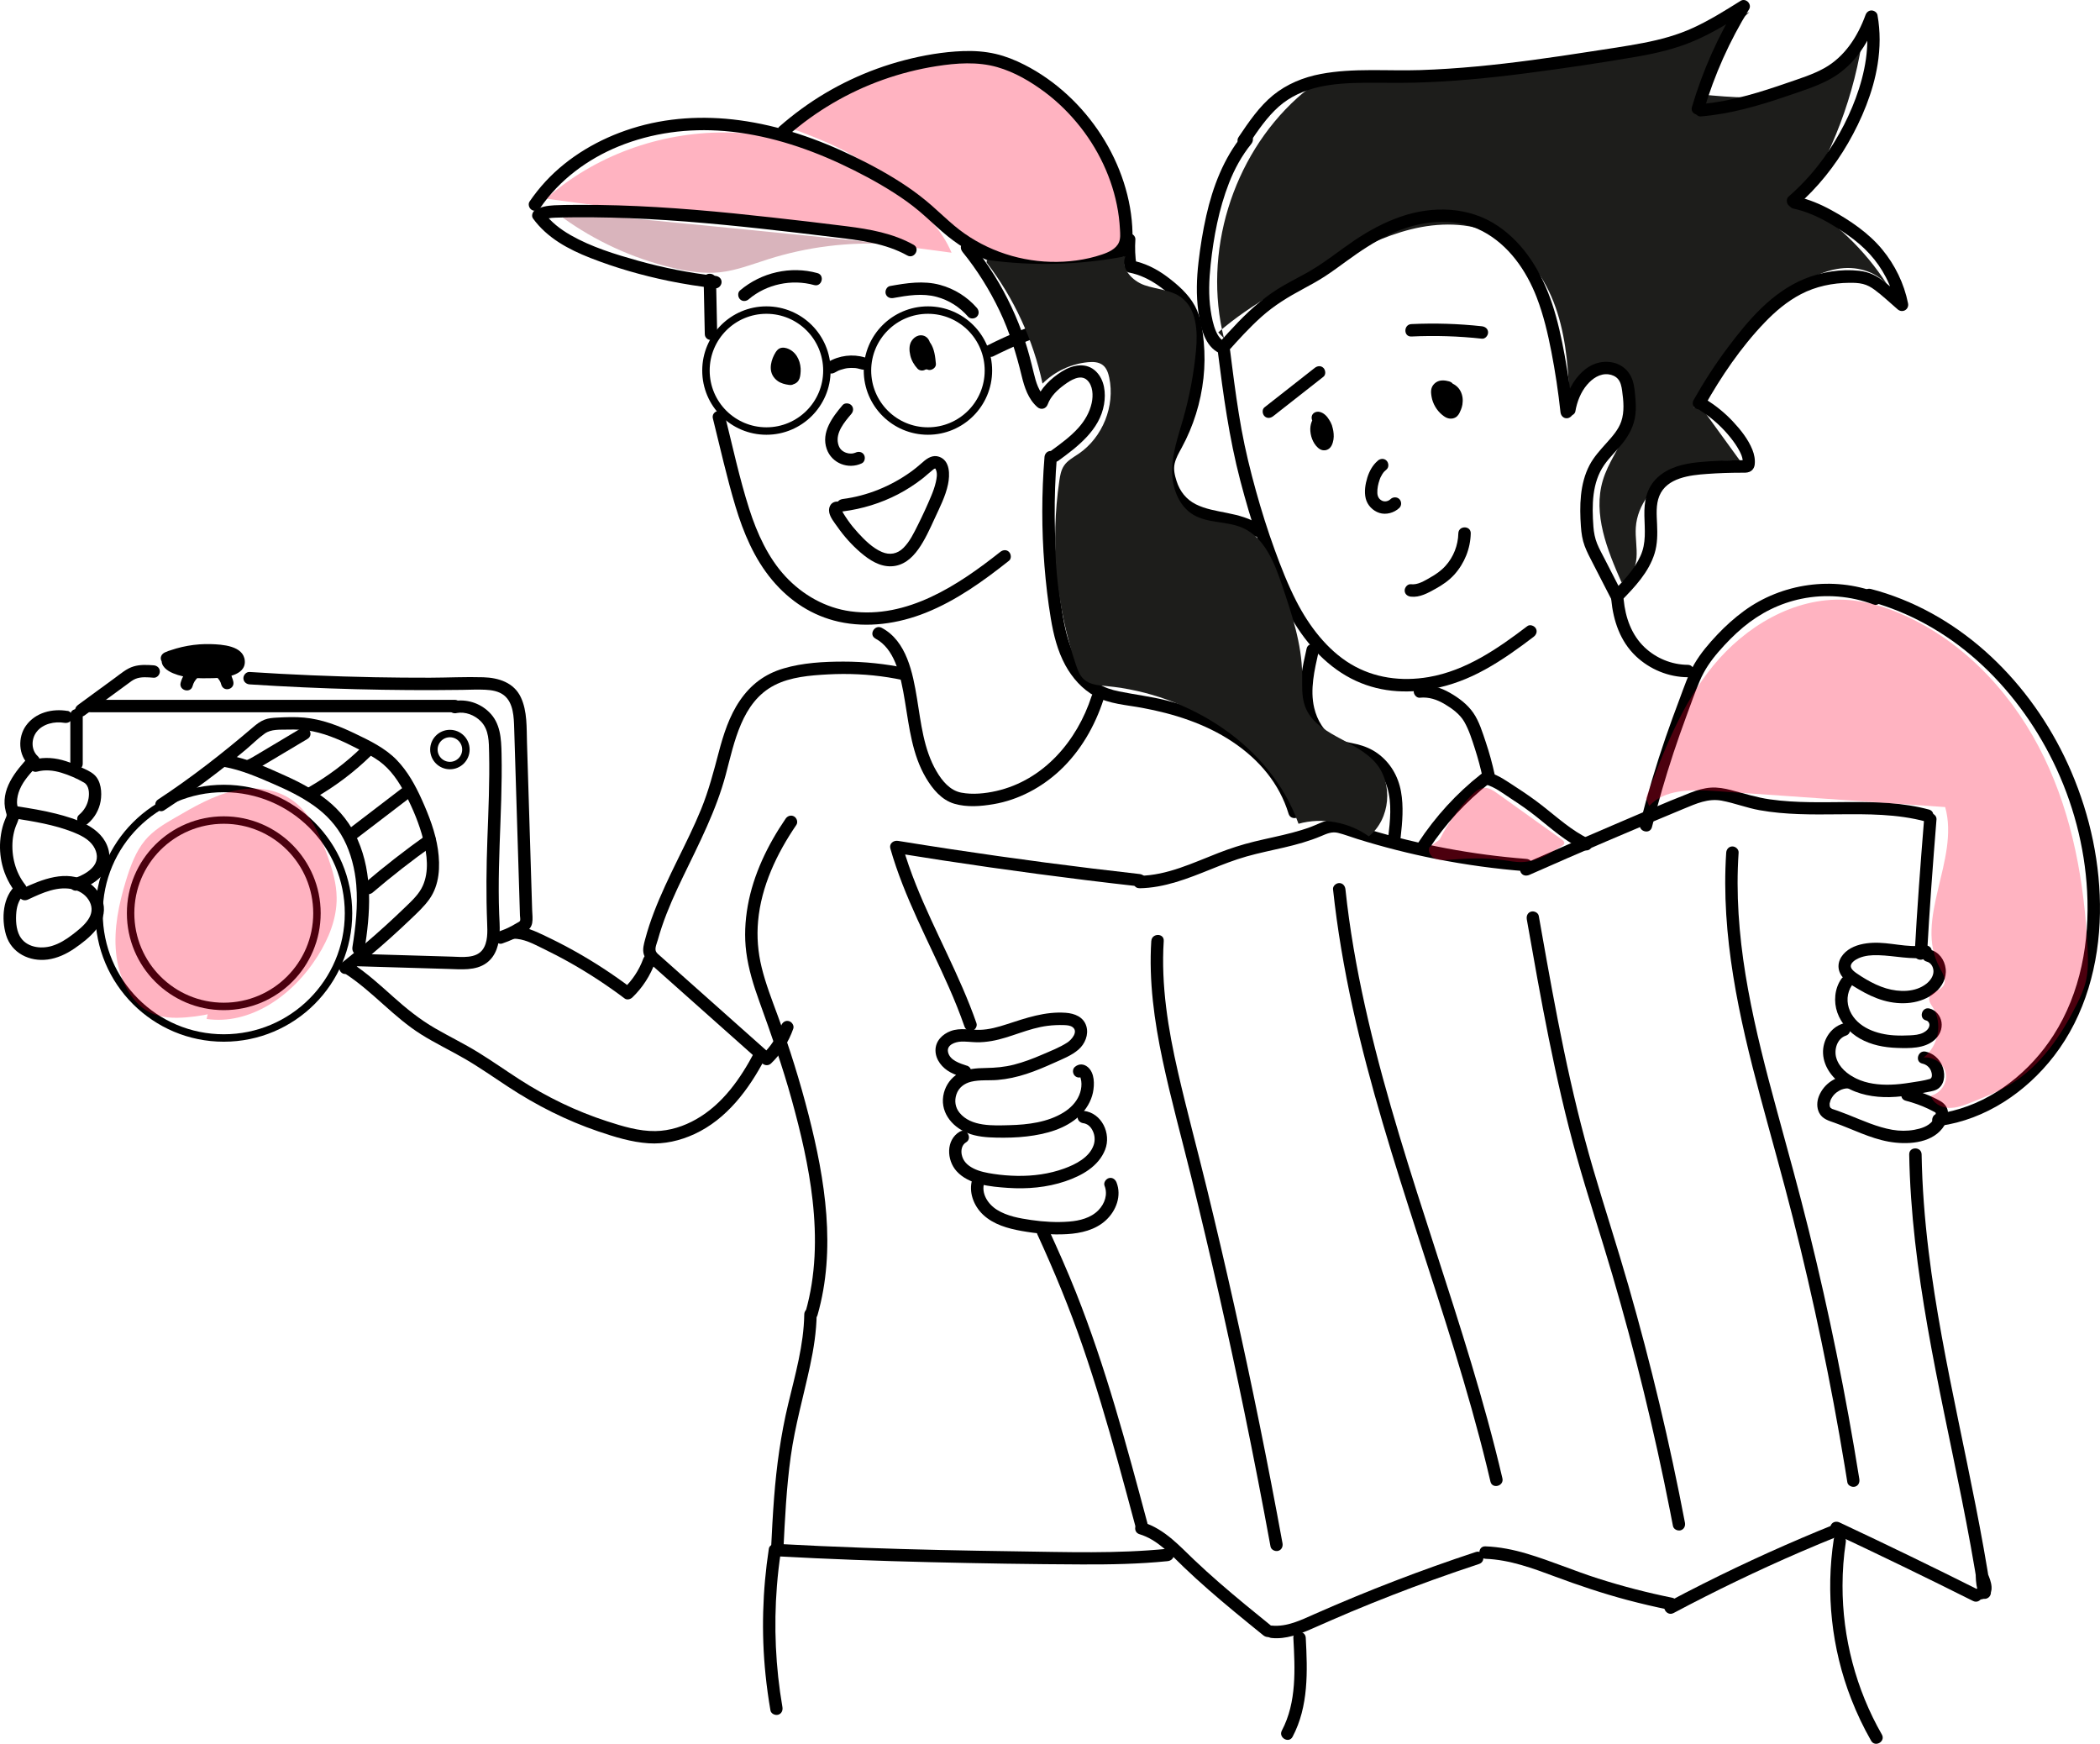 <?xml version="1.0" encoding="UTF-8"?>
<svg width="846.3" height="702.69" version="1.1" viewBox="0 0 846.3 702.69" xmlns="http://www.w3.org/2000/svg">
 <defs>
  <style>.cls-1{fill:none;stroke:#000;stroke-miterlimit:10;stroke-width:3px;}.cls-2{opacity:.3;}.cls-3,.cls-4,.cls-5,.cls-6{stroke-width:0px;}.cls-4{fill:#1d1d1b;}.cls-5{fill:#7f041e;}.cls-6{fill:#ff0030;}</style>
 </defs>
 <path class="cls-4" d="m493.26 136.32c-8.55-34.4 3.24-73.07 29.53-96.85 2.56-2.32 5.33-4.55 8.6-5.66 3.16-1.08 6.58-1.04 9.92-1.04 31.07-0.05 61.9-4.94 92.59-9.81 24.24-3.85 48.83-7.8 71.1-18.11-9.79 8.67-16.78 20.45-19.71 33.2 12.77 1.19 25.85 2.37 38.25-0.91s24.18-11.96 27.46-24.36c-3.43 25.35-12.71 49.89-26.91 71.17-1.31 0.53-1.9-2.04-0.65-2.7s2.75 0.07 3.95 0.82c14.12 8.74 26.12 20.87 34.7 35.08-3.53-6.52-11.58-9.64-18.98-9.11s-14.24 4.11-20.41 8.23c-18.21 12.17-32.67 29.87-40.96 50.14-0.63-1.29 1.07-2.72 2.48-2.43s2.38 1.54 3.23 2.7c4.61 6.35 9.22 12.7 13.83 19.05-9.2-0.25-18.69 0.83-26.8 5.18s-14.63 12.42-15.25 21.61c-0.27 4.07 0.59 8.16 0.28 12.23s-2.23 8.46-6.06 9.87c-5.73-13.02-11.58-27.43-7.5-41.07 2.1-7.02 6.64-13.02 9.52-19.76s3.76-15.24-1-20.81c-6.09-7.12-19.98-3.71-22.09 5.42-0.49-12.45-1.74-25.06-6.26-36.67s-12.69-22.23-24.01-27.45c-10.34-4.76-22.4-4.63-33.45-1.89-11.05 2.75-21.31 7.94-31.46 13.09-16.18 8.22-32.52 16.58-46.25 28.45"/>
 <g class="cls-2" transform="translate(-62.407 -321.14)">
  <path class="cls-6" d="m282.46 401.21c19.59-17.39 45.87-26.83 72.07-26.68 26.2 0.14 52.12 9.7 72.66 25.95 7.73 6.11 14.9 13.39 18.69 22.49"/>
  <path class="cls-6" d="m380.31 372.62c17.85-13.19 38.7-22.25 60.49-26.27 8.51-1.57 17.34-2.38 25.77-0.41 16.4 3.82 28.74 17.43 37.82 31.68 6.34 9.96 11.73 20.82 13.37 32.53 0.34 2.44 0.49 5.07-0.66 7.25-1 1.88-2.83 3.16-4.65 4.24-9.23 5.47-20.27 7.81-30.92 6.56-13.42-1.59-25.59-8.59-36.66-16.39-7.32-5.15-14.34-10.72-21.47-16.14-5.51-4.2-11.09-8.33-17.1-11.78-8.54-4.91-17.82-8.36-27.04-11.8"/>
  <path class="cls-5" d="m289.14 408.8c13.14 9.48 28.14 16.37 43.89 20.17 6.4 1.55 13.02 2.59 19.56 1.88 6.7-0.73 13.05-3.25 19.48-5.28 15.72-4.96 32.35-7.03 48.8-6.06-42.3-4.4-84.62-8.58-126.96-12.53"/>
 </g>
 <path class="cls-3" d="m584.13 153.71c-1.83-0.5-3.88-0.74-5.52 0.44-0.87 0.63-1.51 1.47-1.76 2.53s-0.1 2.08 0.06 3.12c0.46 2.85 2.11 5.64 4.36 7.44 0.7 0.56 1.44 1.08 2.32 1.31 1.28 0.34 2.71 0.08 3.67-0.87 0.72-0.71 1.11-1.65 1.49-2.57 0.28-0.68 0.48-1.37 0.6-2.09 0.3-1.88 0.11-3.71-0.77-5.41-0.77-1.49-2.08-2.6-3.62-3.22-1.71-0.68-3.46 0.07-4.04 1.86-0.28 0.86-0.37 1.82-0.28 2.71 0.12 1.14 0.43 2.17 0.99 3.17 0.18 0.33 0.39 0.64 0.56 0.97l0.07 0.14c0.11 0.24 0.09 0.19-0.07-0.17-0.01 0.01 0.14 0.55 0.15 0.61 0.09 0.58 0.67 1.21 1.15 1.49 0.54 0.31 1.33 0.45 1.93 0.25s1.19-0.57 1.49-1.15c0.33-0.63 0.36-1.22 0.25-1.93-0.1-0.65-0.39-1.27-0.7-1.85-0.11-0.21-0.24-0.42-0.36-0.62-0.1-0.17-0.24-0.58-0.38-0.7 0.09 0.07 0.16 0.46 0.06 0.12-0.04-0.14-0.09-0.27-0.12-0.41-0.03-0.13-0.04-0.31-0.09-0.42 0.06 0.13 0.04 0.49 0.04 0.15v-0.43-0.17c0.02-0.19 0-0.12-0.04 0.24 0.11-0.24 0.11-0.56 0.21-0.81l-0.64 1.1 0.09-0.11-1.1 0.64c0.09-0.03-1.37-0.01-0.78 0.03 0.05 0 0.37 0.13-0.03-0.02s0.11 0.08 0.21 0.14c0.04 0.03 0.18 0.15 0.24 0.16 0 0-0.4-0.34-0.23-0.17 0.15 0.16 0.31 0.3 0.46 0.46 0.28 0.31-0.32-0.48 0 0.02 0.09 0.14 0.18 0.29 0.26 0.44 0.03 0.06 0.06 0.13 0.1 0.2 0.15 0.28-0.18-0.5-0.08-0.19 0.06 0.19 0.12 0.37 0.17 0.56 0.02 0.07 0.03 0.14 0.05 0.21 0.1 0.41 0-0.16-0.01-0.16 0.09 0.12 0.03 0.48 0.03 0.63 0 0.21-0.02 0.42-0.03 0.63-0.02 0.34-0.12 0.01 0.02-0.13-0.05 0.05-0.05 0.28-0.07 0.36-0.09 0.42-0.22 0.82-0.37 1.22-0.16 0.44 0.03-0.04 0.04-0.09-0.02 0.09-0.12 0.26-0.15 0.33-0.06 0.12-0.33 0.48-0.32 0.6 0 0 0.33-0.39 0.15-0.2-0.19 0.21 0.29-0.21 0.37-0.24 0.17-0.08 0.36-0.14 0.55-0.14 0.62 0 0.42 0.09 0.23 0.02-0.4-0.15 0.49 0.28-0.04-0.02-0.07-0.04-0.14-0.08-0.2-0.12-0.04-0.02-0.45-0.32-0.12-0.08s-0.16-0.15-0.24-0.21c-0.14-0.12-0.27-0.25-0.41-0.39s-0.26-0.27-0.38-0.41c-0.07-0.08-0.14-0.16-0.21-0.24-0.21-0.25 0.03 0.02 0.09 0.13-0.19-0.32-0.43-0.61-0.63-0.93-0.08-0.13-0.5-1.13-0.59-1.14 0 0 0.19 0.48 0.1 0.23-0.03-0.1-0.08-0.2-0.11-0.3-0.06-0.18-0.12-0.35-0.17-0.53-0.11-0.38-0.2-0.77-0.27-1.17-0.02-0.1-0.08-0.46-0.01-0.06 0.07 0.44 0-0.09 0-0.14-0.01-0.16 0.05-0.54-0.01-0.67 0 0.02-0.1 0.51-0.03 0.26 0.08-0.28-0.29 0.42-0.05 0.08 0-0.01-0.35 0.4-0.16 0.22 0.2-0.2-0.48 0.27-0.1 0.07 0.24-0.12 0.14 0.02-0.19 0.06 0.09-0.01 0.2-0.06 0.29-0.09 0.4-0.13-0.15 0.05-0.22 0.02 0.07 0.04 0.29-0.01 0.37 0 0.08 0 0.29 0 0.37 0.03l-0.3-0.03c0.09 0.02 0.18 0.04 0.28 0.06 0.28 0.06 0.55 0.13 0.82 0.21 1.26 0.34 2.77-0.43 3.08-1.75s-0.4-2.71-1.75-3.08z"/>
 <path class="cls-3" d="m536.9 175.76c0.36-1.44 0.36-3.03-0.15-4.43-0.57-1.56-1.55-3.15-3.14-3.83-1.04-0.44-2.22-0.42-3.21 0.16-0.91 0.53-1.44 1.39-1.82 2.34-0.45 1.15-0.61 2.49-0.51 3.72 0.12 1.47 0.48 2.82 1.14 4.14 0.62 1.23 1.61 2.54 2.83 3.2s2.73 0.5 3.77-0.44c0.69-0.62 1.06-1.47 1.32-2.35 0.46-1.52 0.44-3.1 0.19-4.65s-0.85-3.09-1.65-4.44c-0.88-1.47-2.2-2.86-3.94-3.22-1.28-0.26-2.76 0.37-3.08 1.75-0.28 1.25 0.38 2.79 1.75 3.08 0.1 0.02 0.2 0.05 0.3 0.07 0.29 0.06 0.02 0.18-0.17-0.08 0.03 0.04 0.16 0.1 0.2 0.12 0.28 0.13-0.36-0.34-0.13-0.11 0.13 0.13 0.27 0.25 0.4 0.39-0.02-0.02 0.21 0.24 0.21 0.24s-0.36-0.5-0.06-0.05c0.23 0.35 0.44 0.73 0.63 1.11l0.12 0.24c0.04 0.08 0.21 0.44 0.05 0.11-0.14-0.3-0.01-0.03 0 0.04l0.15 0.42c0.14 0.43 0.26 0.86 0.34 1.3 0.02 0.1 0.02 0.27 0.06 0.35 0-0.01-0.05-0.5-0.03-0.22 0.01 0.27 0.04 0.53 0.04 0.8 0 0.21 0 0.41-0.02 0.62 0 0.09-0.05 0.48 0 0.1 0.04-0.36 0-0.06 0 0.01-0.05 0.23-0.1 0.46-0.17 0.68-0.03 0.11-0.07 0.22-0.11 0.34-0.11 0.33 0-0.02 0.06-0.15-0.17 0.36 0.06-0.08 0.12-0.14l0.87-0.22c0.4-0.29 0.79-0.32 1.16-0.11 0.07 0.04 0.4 0.37 0.11 0.07-0.05-0.06-0.11-0.11-0.17-0.17-0.12-0.13-0.23-0.3-0.37-0.41 0.36 0.3 0.22 0.31 0.1 0.13-0.07-0.11-0.15-0.22-0.22-0.33-0.1-0.16-0.19-0.31-0.28-0.48-0.1-0.19-0.27-0.78-0.08-0.12-0.12-0.41-0.28-0.79-0.38-1.21-0.02-0.1-0.12-0.73-0.07-0.29s-0.01-0.18-0.02-0.3c-0.01-0.21-0.02-0.42-0.01-0.63 0-0.16 0.1-0.5 0.04-0.63 0.02 0.04-0.11 0.63-0.02 0.2 0.02-0.08 0.03-0.15 0.05-0.23 0.04-0.2 0.1-0.4 0.16-0.6 0.15-0.51-0.22 0.38 0 0.01 0.1-0.17 0.24-0.24-0.15 0.17 0.23-0.24-0.14 0.1-0.2 0.14-0.21 0.12-0.49 0.19-0.73 0.2-0.18 0.01-0.35-0.02-0.51-0.1-0.17-0.08-0.2-0.09-0.08-0.02 0.28 0.13-0.3-0.33-0.12-0.08 0.06 0.08 0.2 0.25 0.27 0.3-0.02-0.01-0.27-0.41-0.15-0.18 0.06 0.12 0.15 0.23 0.21 0.34 0.05 0.09 0.1 0.19 0.15 0.29 0.22 0.39-0.11-0.36-0.03-0.08 0.06 0.21 0.13 0.41 0.18 0.62 0.02 0.11 0.04 0.21 0.06 0.32 0.06 0.3-0.02-0.56-0.02-0.1v0.65c0 0.46 0-0.16 0.03-0.18-0.05 0.03-0.09 0.42-0.1 0.47-0.31 1.27 0.41 2.77 1.75 3.08s2.74-0.39 3.08-1.75z"/>
 <path class="cls-3" d="m513.12 167.69c6.74-5.29 13.49-10.59 20.23-15.88 1.06-0.83 0.87-2.66 0-3.54-1.05-1.05-2.47-0.84-3.54 0-6.74 5.29-13.49 10.59-20.23 15.88-1.06 0.83-0.87 2.66 0 3.54 1.05 1.05 2.47 0.84 3.54 0z"/>
 <path class="cls-3" d="m568.78 135.6c9.48-0.45 18.98-0.16 28.42 0.88 1.34 0.15 2.5-1.25 2.5-2.5 0-1.47-1.15-2.35-2.5-2.5-9.44-1.04-18.94-1.33-28.42-0.88-3.2 0.15-3.22 5.15 0 5z"/>
 <path class="cls-3" d="m555.26 185.65c-2.09 1.75-3.43 4.24-4.23 6.81s-1.3 5.64-0.66 8.35 2.8 4.99 5.49 5.87 5.98 0 8.08-2.02c0.97-0.93 0.94-2.6 0-3.54s-2.56-0.94-3.54 0c-0.9 0.87-2.25 1.17-3.38 0.68 0.24 0.1-0.31-0.17-0.36-0.2-0.02-0.01-0.61-0.45-0.29-0.18-0.16-0.13-0.3-0.27-0.44-0.42-0.09-0.1-0.34-0.43-0.15-0.16-0.48-0.69-0.67-1.32-0.71-2.18-0.07-1.82 0.3-3.57 0.93-5.39 0.09-0.25 0.18-0.5 0.28-0.75-0.12 0.29 0.08-0.16 0.12-0.25 0.21-0.43 0.44-0.86 0.7-1.26 0.45-0.7 0.87-1.17 1.68-1.84 1.04-0.87 0.89-2.64 0-3.54-1.03-1.03-2.5-0.87-3.54 0z"/>
 <path class="cls-3" d="m568.59 240.43c3.59 0.4 6.89-1.48 9.92-3.16 2.78-1.54 5.42-3.33 7.56-5.7 4.12-4.56 6.51-10.49 6.64-16.64 0.07-3.22-4.93-3.22-5 0-0.1 4.8-1.95 9.53-5.18 13.1-1.79 1.98-3.88 3.42-6.19 4.72s-4.91 3-7.76 2.68c-1.34-0.15-2.5 1.26-2.5 2.5 0 1.48 1.15 2.35 2.5 2.5z"/>
 <path class="cls-3" d="m490.74 141.37c2.22 17.59 4.59 35.09 9.09 52.27 4.26 16.26 9.47 32.45 16.59 47.71 5.14 11.02 12.31 21.4 22.3 28.53s21.31 9.59 32.93 8.5c7.58-0.71 14.82-2.79 21.73-5.99s13.66-7.64 19.96-12.25c1.58-1.15 3.14-2.33 4.69-3.51 1.07-0.82 1.64-2.15 0.9-3.42-0.62-1.06-2.34-1.72-3.42-0.9-11.91 9.07-24.71 17.93-39.77 20.52-10.92 1.87-22 0.43-31.46-5.28s-16.73-15.29-21.86-25.29c-3.4-6.64-6.14-13.64-8.69-20.64-2.86-7.83-5.36-15.8-7.59-23.83s-4.28-16.36-5.8-24.69-2.7-16.93-3.79-25.43c-0.27-2.1-0.53-4.2-0.8-6.3-0.17-1.34-1.03-2.5-2.5-2.5-1.22 0-2.67 1.15-2.5 2.5z"/>
 <path class="cls-3" d="m572.24 281.15c3.55-0.37 6.82 0.73 9.86 2.52s6.22 4.08 8 7.18c1.92 3.34 3.11 7.21 4.29 10.86 1.26 3.89 2.31 7.85 3.17 11.84 0.68 3.14 5.5 1.81 4.82-1.33-0.96-4.46-2.16-8.86-3.62-13.19-1.33-3.94-2.64-8.35-5.03-11.8s-5.92-6.07-9.48-8.09-7.8-3.43-12.02-2.98c-1.34 0.14-2.5 1.05-2.5 2.5 0 1.24 1.15 2.64 2.5 2.5z"/>
 <path class="cls-3" d="m575.83 342.16c6.67-10.18 15.01-19.17 24.58-26.68 1.06-0.83 0.87-2.66 0-3.54-1.05-1.05-2.47-0.84-3.54 0-9.91 7.77-18.46 17.17-25.36 27.69-1.77 2.7 2.56 5.21 4.32 2.52z"/>
 <path class="cls-3" d="m598.64 316.09c3.8 1 7.18 3.72 10.43 5.83s6.71 4.49 9.87 7c6.08 4.83 11.92 10.12 18.99 13.48 1.22 0.58 2.7 0.34 3.42-0.9 0.64-1.09 0.33-2.84-0.9-3.42-7.1-3.37-12.86-8.72-19-13.5-3.37-2.63-6.87-5.05-10.46-7.37s-6.98-4.88-11.03-5.95c-3.11-0.82-4.44 4-1.33 4.82z"/>
 <path class="cls-3" d="m665.73 333.31c2.54-10.08 5.43-20.06 8.69-29.93 1.65-4.98 3.39-9.92 5.21-14.84s3.39-9.46 5.34-14.07 4.51-8.26 7.62-11.85 6.33-6.87 9.91-9.86c6.8-5.69 14.76-9.68 23.46-11.47 9.72-2.01 19.9-1.16 29.18 2.35 1.26 0.48 2.74-0.53 3.08-1.75 0.39-1.41-0.48-2.6-1.75-3.08-17.73-6.72-38.35-3.81-53.62 7.36-3.88 2.84-7.45 6.05-10.75 9.54s-6.73 7.47-9.24 11.78-4.21 9.45-6.01 14.25c-1.91 5.07-3.78 10.15-5.54 15.26-3.96 11.5-7.42 23.17-10.39 34.96-0.79 3.12 4.03 4.45 4.82 1.33z"/>
 <path class="cls-3" d="m680.18 267.9c-6.43-0.04-12.72-2.61-17.39-7.03-5.32-5.04-7.76-12.07-8.45-19.24-0.13-1.34-1.06-2.5-2.5-2.5-1.25 0-2.63 1.15-2.5 2.5 0.81 8.48 3.6 16.8 9.91 22.78 5.62 5.32 13.17 8.44 20.92 8.49 3.22 0.02 3.22-4.98 0-5z"/>
 <path class="cls-3" d="m634.87 165.76c0.67-3.85 2.15-7.72 4.72-10.72 2.15-2.52 5.17-4.62 8.64-4.2 1.39 0.17 2.82 0.77 3.76 1.82 1.15 1.28 1.49 3.1 1.72 4.76 0.57 4.05 0.99 8.47-0.34 12.4-1.13 3.32-3.58 6.04-5.88 8.61-2.52 2.81-5.14 5.65-6.91 9.01-3.95 7.53-4.06 16.48-3.47 24.77 0.19 2.65 0.57 5.29 1.51 7.79s2.12 4.7 3.3 6.99c2.5 4.87 5.01 9.74 7.51 14.61 0.74 1.44 2.85 1.61 3.93 0.51 5.45-5.55 11.09-11.5 13.44-19.1 1.18-3.83 1.17-7.81 1-11.78-0.16-3.76-0.54-7.81 0.91-11.38 3.01-7.39 12.4-8.39 19.26-8.88 4.61-0.33 9.24-0.49 13.87-0.49 1.06 0 2.14 0.08 3.15-0.33 1.29-0.52 2.01-1.65 2.16-3 0.23-1.99-0.19-4.07-0.93-5.92-1.72-4.29-4.78-8.1-7.92-11.45s-6.73-6.25-10.59-8.7c-2.73-1.73-5.24 2.6-2.52 4.32 4.12 2.61 7.81 5.8 11 9.48 1.52 1.76 2.94 3.62 4.13 5.62 0.95 1.59 2.54 4.47 1.79 6.33l0.64-1.1 0.64-0.26h-0.81-0.97c-0.81 0-1.62 0-2.43 0.02-1.79 0.02-3.57 0.07-5.35 0.14-3.18 0.13-6.37 0.31-9.54 0.64-5.92 0.62-11.92 2.03-16.39 6.22s-5.33 9.69-5.21 15.34 0.8 11-1.58 16.2c-2.57 5.64-6.97 10.16-11.26 14.53l3.93 0.51c-2.35-4.58-4.7-9.15-7.05-13.73-1.06-2.07-2.22-4.12-3.09-6.27s-1.33-4.51-1.5-6.88c-0.61-8.44-0.64-17.73 4.43-24.93 2.17-3.08 4.97-5.67 7.31-8.62 2.75-3.47 4.66-7.16 5.19-11.61 0.27-2.31 0.17-4.64-0.04-6.95s-0.37-4.55-1.06-6.69c-1.29-4.03-4.54-6.82-8.73-7.44-10.49-1.55-17.61 9.43-19.18 18.46-0.23 1.33 0.36 2.69 1.75 3.08 1.21 0.33 2.84-0.41 3.08-1.75z"/>
 <path class="cls-3" d="m686.83 163.79c6.76-12.03 14.72-23.8 24.29-33.79 4.32-4.51 9.11-8.57 14.67-11.47 6-3.13 12.74-4.51 19.48-4.57 1.84-0.02 3.7 0.02 5.5 0.47s3.28 1.3 4.73 2.37c3.24 2.39 6.2 5.24 9.26 7.86 1.92 1.65 4.68 0.07 4.18-2.43-1.6-7.99-5.24-15.45-10.42-21.72-5.48-6.64-12.97-11.7-20.47-15.82-4.38-2.4-9.03-4.38-13.93-5.44-3.14-0.68-4.48 4.14-1.33 4.82 8.01 1.73 15.19 6 21.85 10.64s11.78 10.07 15.4 17.07c1.92 3.71 3.26 7.67 4.07 11.77l4.18-2.43c-3.01-2.59-5.96-5.29-9.09-7.74s-6.12-3.83-9.94-4.26c-7.3-0.82-15.29 0.48-22.06 3.26-13.07 5.37-22.52 16.49-30.8 27.52-5.1 6.8-9.73 13.94-13.9 21.35-1.58 2.81 2.74 5.33 4.32 2.52z"/>
 <path class="cls-3" d="m724.35 82.739c8.18-7.14 15.04-15.75 20.46-25.14s10.11-20.52 11.87-31.68c1.05-6.62 1.13-13.26-0.06-19.87-0.19-1.07-1.39-1.84-2.41-1.84-1.16 0-2.03 0.79-2.41 1.84-3.12 8.64-8.41 16.84-16.59 21.4-4.69 2.61-9.91 4.2-14.96 5.95-5.33 1.85-10.69 3.61-16.14 5.08-6.13 1.65-12.36 2.92-18.69 3.44-1.35 0.11-2.5 1.07-2.5 2.5 0 1.27 1.15 2.61 2.5 2.5 11.97-0.98 23.5-4.35 34.81-8.23 5.56-1.91 11.29-3.67 16.51-6.38 4.56-2.36 8.53-5.74 11.7-9.77 3.59-4.56 6.22-9.7 8.19-15.15h-4.82c1.95 10.88-0.18 22.04-3.99 32.28-3.56 9.55-8.65 18.7-14.91 26.75-3.61 4.64-7.67 8.93-12.1 12.79-1.02 0.89-0.91 2.63 0 3.54 1.01 1.01 2.52 0.89 3.54 0z"/>
 <path class="cls-3" d="m686.67 44.459c4.23-14.31 10.35-27.98 18.19-40.68 1.3-2.11-1.3-4.75-3.42-3.42-6.14 3.84-12.3 7.7-18.88 10.75-6.58 3.05-13.4 4.86-20.41 6.21s-14.6 2.43-21.9 3.56-15.15 2.31-22.75 3.32c-14.96 2-29.99 3.54-45.08 4.04-13.33 0.44-26.96-0.92-40.14 1.57-7 1.32-13.64 4.03-19.2 8.54s-9.87 10.85-13.93 16.89c-1.8 2.68 2.53 5.18 4.32 2.52 3.53-5.26 7.12-10.56 11.88-14.8 4.52-4.02 10.07-6.47 15.91-7.84s12.2-1.7 18.35-1.76c6.78-0.07 13.56 0.12 20.35-0.05 15.09-0.38 30.13-1.85 45.1-3.79s29.86-4.14 44.7-6.7c7.96-1.38 15.78-3.24 23.22-6.45s14.19-7.44 20.98-11.69l-3.42-3.42c-8.05 13.05-14.35 27.17-18.69 41.87-0.91 3.09 3.91 4.41 4.82 1.33z"/>
 <path class="cls-3" d="m500.69 54.509c-7.58 9.37-11.91 20.7-14.55 32.36-1.4 6.18-2.41 12.46-3.14 18.75-0.76 6.62-0.98 13.28-0.07 19.9 0.82 5.92 2.45 14.14 8.62 16.81 0.99 0.43 2.24 0.5 3.03-0.39 4.43-4.95 8.89-9.91 13.86-14.34 5.11-4.56 10.78-8 16.8-11.22 3.04-1.63 6.07-3.29 8.96-5.19s5.72-3.99 8.54-6.04c5.47-3.98 11.08-7.74 17.2-10.64 11.61-5.48 25.71-7.53 37.48-1.36 10.56 5.53 17.69 15.83 21.89 26.73 2.72 7.07 4.46 14.47 5.9 21.89 1.56 8.04 2.78 16.14 3.66 24.28 0.14 1.34 1.05 2.5 2.5 2.5 1.24 0 2.65-1.15 2.5-2.5-0.82-7.62-1.91-15.21-3.29-22.75-1.3-7.05-2.8-14.1-5.07-20.91-4.11-12.33-10.98-24.03-21.96-31.41-11.6-7.79-26.25-8.14-39.18-3.64-6.65 2.31-12.86 5.7-18.68 9.63-5.82 3.93-11.64 8.69-17.94 12.33-3.44 1.99-7.01 3.76-10.45 5.74s-6.64 4.23-9.69 6.73c-6.07 4.96-11.33 10.8-16.55 16.63l3.03-0.39c-2.02-0.87-3.22-2.55-4.07-4.54-1.12-2.62-1.69-5.56-2.12-8.36-0.93-6.12-0.65-12.42 0-18.55 1.19-11.08 3.32-22.37 7.38-32.78 2.19-5.62 5.14-11.04 8.95-15.74 0.85-1.05 1.03-2.51 0-3.54-0.88-0.88-2.68-1.05-3.54 0z"/>
 <path class="cls-3" d="m389.63 429.43c-2.8-0.93-6.86-2.13-7.57-5.48-0.63-2.95 2.94-4.12 5.24-4.22 2.07-0.09 4.13 0.21 6.19 0.26s4.12-0.16 6.16-0.51c3.86-0.66 7.56-1.98 11.26-3.22s7.45-2.42 11.34-2.9c2.14-0.26 4.31-0.36 6.46-0.29 1.2 0.04 2.67 0.11 3.64 0.9 2.28 1.84-0.59 5.08-2.21 6.12-3.16 2.06-6.89 3.47-10.34 4.97s-7.33 2.97-11.16 3.95-7.48 1.28-11.35 1.35-7.71 0.29-11.06 2.21c-2.89 1.66-4.99 4.56-5.83 7.77-1.91 7.28 2.89 13.55 9.43 16.2 3.69 1.5 7.78 1.8 11.73 1.88s8.21 0 12.29-0.49c7.56-0.9 15.57-2.97 21.25-8.35 2.61-2.48 4.61-5.76 5.35-9.3 0.68-3.27 0.72-7.9-2.05-10.27-1.61-1.38-3.65-1.46-5.26-0.06-1.02 0.89-0.91 2.63 0 3.54 1.01 1.01 2.51 0.89 3.54 0 0 0-1.57 0.28-1.56 0.27-0.01 0.02 0.22 0.19 0.22 0.23 0 0.1 0.13 0.4 0.18 0.57 0.2 0.72 0.3 1.43 0.31 2.18 0.02 1.58-0.31 3.17-0.93 4.62-1.25 2.95-3.61 5.27-6.3 6.93-6.4 3.95-14.33 4.92-21.7 5.11-6.6 0.17-15.58 0.7-20.22-5.02-1.73-2.13-2.1-4.81-1.25-7.37 0.91-2.76 3.19-4.45 5.94-5.12 3.46-0.84 7.11-0.42 10.63-0.71 3.98-0.33 7.89-1.2 11.68-2.44s7.52-2.83 11.17-4.48c3.34-1.51 6.96-2.88 9.77-5.31 2.6-2.25 4.2-6 3.18-9.42-1.12-3.76-4.75-5.17-8.35-5.42-8.28-0.58-15.93 2.09-23.66 4.6-3.54 1.15-7.18 2.19-10.92 2.28s-7.93-0.93-11.71 0.47c-3.37 1.25-6.2 4.05-6.16 7.85s2.76 7.06 6.02 8.8c1.68 0.9 3.5 1.52 5.31 2.12 3.06 1.02 4.37-3.81 1.33-4.82z"/>
 <path class="cls-3" d="m386.76 456.02c-5.63 3.36-5.29 11.42-1.28 15.9 4.93 5.51 13.77 6.27 20.66 6.75 7.78 0.54 15.8-0.15 23.21-2.67 6.57-2.24 13.35-5.92 16.02-12.73 2.55-6.52-1.39-14.81-8.6-15.63-1.34-0.15-2.5 1.26-2.5 2.5 0 1.48 1.15 2.35 2.5 2.5 0.57 0.07 1.46 0.48 1.93 0.87 0.82 0.67 1.3 1.38 1.74 2.33 0.8 1.73 0.93 3.75 0.3 5.58-1.7 4.98-7.27 7.79-11.88 9.46-6.07 2.2-12.49 3.05-18.93 2.95-3.19-0.05-6.38-0.31-9.53-0.79-2.73-0.42-5.59-0.94-8.08-2.2s-4.23-2.96-4.75-5.59c-0.37-1.87 0.11-3.95 1.72-4.91 2.76-1.65 0.25-5.97-2.52-4.32z"/>
 <path class="cls-3" d="m391.83 475.21c-1.58 5.1 0.55 10.69 4.34 14.26 4.2 3.96 9.98 5.57 15.52 6.56 6.02 1.07 12.25 1.65 18.36 1.28 5.58-0.34 11.39-1.69 15.61-5.58s6.4-9.92 4.3-15.25c-0.5-1.25-1.67-2.13-3.08-1.75-1.19 0.33-2.25 1.81-1.75 3.08 1.39 3.52 0.07 7.25-2.49 9.88-3.02 3.1-7.56 4.23-11.74 4.56-5.06 0.41-10.26 0.11-15.27-0.62-4.72-0.68-9.74-1.56-13.84-4.12-3.64-2.27-6.49-6.59-5.13-10.97 0.95-3.08-3.87-4.4-4.82-1.33z"/>
 <path class="cls-3" d="m393.51 412.29c-6.67-19.15-16.79-36.82-24.31-55.61-2.11-5.27-4-10.64-5.56-16.1l-3.08 3.08c25.61 4.16 51.3 7.82 77.05 11 7.2 0.89 14.41 1.73 21.62 2.54 1.34 0.15 2.5-1.26 2.5-2.5 0-1.48-1.15-2.35-2.5-2.5-25.34-2.84-50.62-6.17-75.84-9.99-7.17-1.09-14.34-2.21-21.5-3.37-1.81-0.29-3.64 1.09-3.08 3.08 5.57 19.58 15.47 37.49 23.64 56.03 2.27 5.15 4.38 10.37 6.23 15.68 0.44 1.27 1.71 2.12 3.08 1.75 1.24-0.34 2.19-1.79 1.75-3.08z"/>
 <path class="cls-3" d="m459.19 357.94c10.14-0.16 19.56-3.94 28.83-7.67 4.71-1.9 9.44-3.76 14.34-5.15s10.09-2.43 15.14-3.61 10.15-2.57 14.98-4.62c2.26-0.96 4.27-1.88 6.76-1.27s5.14 1.64 7.71 2.44c10.39 3.24 20.95 5.93 31.62 8.04 12.06 2.39 24.27 4.05 36.52 5 1.35 0.1 2.5-1.22 2.5-2.5 0-1.44-1.15-2.4-2.5-2.5-21.64-1.68-43.07-5.7-63.85-11.96-2.59-0.78-5.16-1.59-7.72-2.44s-5.3-1.66-8.13-1.13c-2.49 0.46-4.8 1.79-7.16 2.66s-4.9 1.64-7.39 2.3c-5.09 1.35-10.26 2.35-15.37 3.6s-9.73 2.76-14.46 4.59c-10.26 3.98-20.59 9.03-31.8 9.2-3.21 0.05-3.22 5.05 0 5z"/>
 <path class="cls-3" d="m616.36 352.53c20.68-9.14 41.46-18.04 62.34-26.69 4.91-2.03 9.72-4.21 15.15-3.2 5.14 0.96 10.04 2.9 15.21 3.83 10.47 1.88 21.13 1.77 31.73 1.67 11.81-0.11 23.76-0.18 35.25 2.9 3.11 0.83 4.44-3.99 1.33-4.82-21-5.63-42.8-1.08-64.07-4.1-5.37-0.76-10.41-2.38-15.64-3.73-2.65-0.69-5.45-1.2-8.19-1.01s-5.53 1-8.16 2.03c-10.69 4.18-21.23 8.82-31.79 13.32-11.93 5.08-23.83 10.25-35.7 15.49-1.24 0.55-1.52 2.35-0.9 3.42 0.74 1.27 2.18 1.44 3.42 0.9z"/>
 <path class="cls-3" d="m418.11 497.53c6.77 14.76 12.96 29.7 18.24 45.06 5.23 15.2 9.78 30.62 14.08 46.11 2.44 8.78 4.79 17.58 7.15 26.38 0.83 3.11 5.66 1.79 4.82-1.33-4.2-15.69-8.4-31.38-13.05-46.94s-9.75-30.95-15.74-46.02c-3.46-8.71-7.28-17.26-11.19-25.78-0.56-1.23-2.34-1.53-3.42-0.9-1.26 0.74-1.46 2.19-0.9 3.42z"/>
 <path class="cls-3" d="m459.23 618.23c7.28 2.2 12.54 8.19 17.85 13.28 6.48 6.21 13.29 12.07 20.2 17.8 3.92 3.25 7.87 6.45 11.82 9.65 1.05 0.85 2.51 1.02 3.54 0 0.88-0.88 1.05-2.68 0-3.54-7.16-5.8-14.32-11.61-21.27-17.66-3.47-3.03-6.89-6.11-10.23-9.29-2.92-2.78-5.74-5.7-8.83-8.29-3.51-2.94-7.33-5.44-11.75-6.77-3.09-0.93-4.41 3.89-1.33 4.82z"/>
 <path class="cls-3" d="m512.48 660.05c5.71 0.58 11.15-1.51 16.28-3.75s10.55-4.65 15.87-6.88c10.82-4.52 21.74-8.78 32.77-12.76 6.19-2.23 12.42-4.38 18.67-6.44 3.04-1 1.74-5.83-1.33-4.82-22.02 7.26-43.68 15.6-64.88 24.97-5.5 2.43-11.2 5.3-17.39 4.68-1.35-0.14-2.5 1.25-2.5 2.5 0 1.47 1.15 2.36 2.5 2.5z"/>
 <path class="cls-3" d="m598.62 628.14c9.83 0.36 19.15 3.84 28.27 7.24s19.05 6.74 28.83 9.34c5.61 1.49 11.26 2.81 16.95 3.96 1.32 0.27 2.7-0.38 3.08-1.75 0.34-1.23-0.42-2.81-1.75-3.08-10.13-2.05-20.15-4.64-29.99-7.78s-18.93-7.09-28.61-9.98c-5.46-1.63-11.07-2.76-16.78-2.97-3.22-0.12-3.21 4.88 0 5z"/>
 <path class="cls-3" d="m674.45 650c16.8-8.94 33.96-17.2 51.43-24.74 4.94-2.13 9.91-4.2 14.9-6.21 1.25-0.5 2.13-1.67 1.75-3.08-0.33-1.19-1.82-2.25-3.08-1.75-18 7.25-35.7 15.23-53.04 23.95-4.86 2.44-9.68 4.94-14.48 7.5-2.84 1.51-0.32 5.83 2.52 4.32z"/>
 <path class="cls-3" d="m738.83 617.82c18.88 8.88 37.65 17.96 56.3 27.31 2.87 1.44 5.4-2.87 2.52-4.32-18.64-9.36-37.42-18.44-56.3-27.31-1.22-0.57-2.7-0.34-3.42 0.9-0.63 1.09-0.33 2.84 0.9 3.42z"/>
 <path class="cls-3" d="m769.41 465.19c0.4 23.4 3.4 46.68 7.43 69.71 4.02 23 9.08 45.81 13.65 68.7 2.58 12.93 5 25.89 6.99 38.93l4.82-1.33c-0.73-2.05-1.04-4.09-1.09-6.25l-4.66 1.26c0.27 0.63-0.09-0.25 0.1 0.24 0.08 0.21 0.17 0.42 0.25 0.63 0.22 0.6 0.43 1.2 0.58 1.82 0.12 0.51 0.18 0.81 0.16 1.04 0.04-0.18 0.03-0.16-0.02 0.09-0.09 0.28-0.08 0.26 0.03-0.06 0.27-0.25 0.34-0.42 0.73-0.47-1.34 0.17-2.5 1.03-2.5 2.5 0 1.22 1.15 2.67 2.5 2.5 2.72-0.34 4.42-2.24 4.22-5.03-0.14-2.05-0.93-3.93-1.73-5.79-1.01-2.34-4.71-1.07-4.66 1.26 0.06 2.57 0.4 5.15 1.27 7.58 1.1 3.08 5.3 1.82 4.82-1.33-3.53-23.09-8.4-45.93-13.11-68.8-4.65-22.6-9.17-45.26-11.96-68.17-1.58-12.96-2.6-25.98-2.82-39.04-0.06-3.21-5.06-3.22-5 0z"/>
 <path class="cls-3" d="m775.41 330.17c-1.46 18.04-2.82 36.08-3.8 54.16-0.18 3.22 4.83 3.21 5 0 0.99-18.07 2.34-36.12 3.8-54.16 0.11-1.35-1.23-2.5-2.5-2.5-1.44 0-2.39 1.15-2.5 2.5z"/>
 <path class="cls-3" d="m775.38 380.98c-6.87 1.01-13.74-1.38-20.62-1.07-3.41 0.15-7.1 0.87-9.94 2.86-3 2.1-4.93 5.64-3.33 9.24 1.38 3.12 4.8 5 7.6 6.67 3.11 1.86 6.44 3.46 9.94 4.47 6.95 2 15.18 1.55 20.9-3.27 2.75-2.32 4.62-5.85 4.18-9.5s-2.71-6.8-6.28-7.7c-3.12-0.79-4.45 4.03-1.33 4.82 1.68 0.43 2.66 2.15 2.69 3.86 0.03 1.99-1.31 3.84-2.88 5.07-4.49 3.52-10.96 3.39-16.17 1.85-2.87-0.85-5.56-2.16-8.14-3.67-1.26-0.74-2.51-1.52-3.71-2.36-0.84-0.59-1.85-1.31-2.27-2.28-0.77-1.8 1.75-3.3 3.09-3.88 2.48-1.07 5.23-1.26 7.89-1.18 6.63 0.19 13.06 1.88 19.7 0.91 1.34-0.2 2.07-1.89 1.75-3.08-0.39-1.43-1.73-1.94-3.08-1.75z"/>
 <path class="cls-3" d="m742.03 394.49c-2.71 3.9-3.14 9.18-1.56 13.61s5 8.1 9.12 10.44c4.52 2.56 9.72 3.55 14.87 3.73s10.99 0.29 15.02-3.1c2.13-1.8 3.39-4.52 2.94-7.32-0.42-2.57-2.28-4.83-4.85-5.46-3.13-0.76-4.46 4.06-1.33 4.82 0.85 0.2 1.39 1.12 1.32 1.94-0.11 1.37-1.35 2.41-2.48 2.99-1.64 0.84-3.58 0.98-5.39 1.07-2.12 0.11-4.25 0.13-6.37 0-6.84-0.42-14.74-3.05-17.77-9.8-1.52-3.38-1.32-7.35 0.8-10.41 0.77-1.11 0.2-2.78-0.9-3.42-1.24-0.73-2.65-0.22-3.42 0.9z"/>
 <path class="cls-3" d="m742.56 412.51c-5 1.64-8.11 6.78-7.87 11.98 0.27 5.7 4.18 10.49 8.88 13.37 5.3 3.25 11.73 4.36 17.87 4.24 3.54-0.07 7.07-0.54 10.56-1.14 1.6-0.27 3.19-0.58 4.79-0.9s3.44-0.54 4.75-1.74c2.45-2.25 2.36-6.19 1.11-9.02s-3.67-4.89-6.61-5.53c-3.14-0.69-4.48 4.13-1.33 4.82 1.59 0.35 2.87 1.4 3.49 2.93 0.38 0.95 0.74 2.9-0.49 3.26-2.57 0.75-5.36 1.09-8 1.51s-5.18 0.71-7.79 0.79c-4.68 0.14-9.57-0.41-13.83-2.46-3.53-1.7-6.96-4.48-8.08-8.39-0.94-3.27 0.33-7.73 3.88-8.9 3.04-1 1.74-5.83-1.33-4.82z"/>
 <path class="cls-3" d="m745.48 433.57c-5.45-0.27-10.48 3.13-12.47 8.17-0.83 2.11-0.93 4.56 0.09 6.62 1.29 2.59 3.87 3.23 6.38 4.13 7.17 2.57 14.07 6.18 21.63 7.55 7.1 1.28 16.77 0.89 21.62-5.29 1.27-1.62 2.11-3.48 2.3-5.54 0.22-2.44-1-4.33-3.07-5.52-3.91-2.23-8.3-3.83-12.64-4.97-3.12-0.81-4.44 4.01-1.33 4.82s6.2 1.88 9.12 3.28c0.73 0.35 1.46 0.71 2.17 1.1 0.23 0.13 0.6 0.26 0.77 0.47 0.15 0.18-0.07-0.34 0.01 0.02 0.24 1.07-0.59 2.47-1.23 3.27-1.77 2.22-4.68 3.1-7.36 3.59-2.9 0.53-5.93 0.5-8.83 0-6.25-1.09-12.08-3.78-17.94-6.11-1.36-0.54-2.72-1.06-4.1-1.55-0.72-0.26-1.46-0.48-2.18-0.74-0.4-0.14 0.46 0.28-0.12-0.05-0.13-0.08-0.77-0.58-0.33-0.18-0.09-0.08-0.21-0.17-0.28-0.27-0.35-0.54 0.28 0.44-0.06-0.1-0.37-0.58 0.02 0.22-0.19-0.43-0.04-0.12-0.13-0.75-0.06-0.09-0.01-0.13-0.03-0.27-0.03-0.39v-0.61c0.02-0.48-0.12 0.35 0.04-0.27 0.31-1.18 0.33-1.29 0.92-2.25 0.43-0.7 0.89-1.24 1.73-1.95 0.35-0.3 1.62-1.05 2.1-1.22 1.26-0.45 1.99-0.53 3.31-0.46 3.22 0.16 3.21-4.84 0-5z"/>
 <path class="cls-3" d="m463.97 379.16c-1.03 16.15 1.21 32.29 4.56 48.06s7.65 31.28 11.5 46.9c7.78 31.52 14.94 63.19 21.48 94.99 3.7 17.99 7.2 36.02 10.51 54.08 0.24 1.33 1.86 2.08 3.08 1.75 1.4-0.38 1.99-1.74 1.75-3.08-5.84-31.94-12.3-63.76-19.38-95.44-3.54-15.84-7.23-31.65-11.08-47.42-3.82-15.66-8.05-31.23-11.66-46.95-3.98-17.34-6.88-35.05-5.74-52.89 0.2-3.21-4.8-3.2-5 0z"/>
 <path class="cls-3" d="m537.21 358.35c1.72 16.04 4.45 31.95 7.91 47.7 3.44 15.62 7.58 31.07 12.09 46.41 4.55 15.48 9.47 30.84 14.42 46.19 4.94 15.3 9.93 30.59 14.64 45.96 4.72 15.42 9.17 30.93 12.99 46.6 0.47 1.94 0.94 3.88 1.39 5.82 0.73 3.13 5.56 1.81 4.82-1.33-3.66-15.63-7.95-31.09-12.57-46.46s-9.58-30.7-14.53-45.99c-4.92-15.21-9.84-30.42-14.44-45.73-4.6-15.32-8.89-30.74-12.52-46.32s-6.58-31.13-8.52-46.91c-0.24-1.98-0.47-3.96-0.68-5.94-0.14-1.34-1.05-2.5-2.5-2.5-1.24 0-2.64 1.15-2.5 2.5z"/>
 <path class="cls-3" d="m615.29 370.42c2.83 16.05 5.65 32.11 8.88 48.09 3.24 16.05 6.87 32.02 11.29 47.78 4.46 15.89 9.66 31.57 14.31 47.41 4.59 15.65 8.82 31.4 12.69 47.24s7.42 31.92 10.58 48c0.39 1.99 0.78 3.98 1.16 5.97 0.25 1.33 1.85 2.08 3.08 1.75 1.39-0.38 2-1.74 1.75-3.08-3.06-16.02-6.47-31.96-10.25-47.83s-7.96-31.79-12.48-47.54-9.67-31.5-14.3-47.31c-4.58-15.67-8.39-31.55-11.72-47.53s-6.24-32.16-9.09-48.29c-0.35-2-0.7-3.99-1.06-5.99-0.23-1.33-1.86-2.08-3.08-1.75-1.4 0.39-1.98 1.74-1.75 3.08z"/>
 <path class="cls-3" d="m695.66 343.59c-1.1 16.6 0.19 33.23 2.82 49.63 2.64 16.48 6.64 32.7 10.95 48.81 4.36 16.27 8.98 32.47 13.11 48.79 4.18 16.49 8.01 33.07 11.49 49.73s6.64 33.54 9.42 50.41c0.35 2.12 0.69 4.24 1.03 6.36 0.21 1.33 1.88 2.08 3.08 1.75 1.42-0.39 1.96-1.74 1.75-3.08-2.69-16.8-5.72-33.54-9.11-50.22s-7.13-33.27-11.21-49.79c-4.04-16.32-8.55-32.51-12.97-48.72s-8.55-32.14-11.54-48.5c-2.95-16.13-4.66-32.52-4.13-48.93 0.07-2.08 0.17-4.17 0.31-6.25 0.09-1.35-1.21-2.5-2.5-2.5-1.43 0-2.41 1.15-2.5 2.5z"/>
 <circle class="cls-1" cx="373.96" cy="149.32" r="24.37"/>
 <circle class="cls-1" cx="308.87" cy="149.32" r="24.37"/>
 <path class="cls-3" d="m336.3 150.19c0.49-0.29 0.98-0.56 1.5-0.8 0.13-0.06 0.26-0.12 0.39-0.17-0.24 0.1-0.27 0.12-0.11 0.05 0.23-0.08 0.46-0.17 0.7-0.25 0.54-0.18 1.08-0.33 1.63-0.46 0.21-0.05 0.41-0.09 0.62-0.13 0.12-0.02 1.02-0.13 0.38-0.07 1.06-0.11 2.11-0.14 3.17-0.05 0.21 0.02 0.42 0.04 0.63 0.07-0.64-0.08 0.27 0.05 0.38 0.08 0.56 0.11 1.1 0.25 1.64 0.41 1.25 0.38 2.78-0.45 3.08-1.75s-0.41-2.67-1.75-3.08c-4.91-1.5-10.39-0.81-14.8 1.82-1.12 0.67-1.63 2.28-0.9 3.42s2.22 1.62 3.42 0.9z"/>
 <path class="cls-3" d="m400.42 143.52c7.65-3.81 15.51-7.3 23.84-9.36 4.01-0.99 8.22-1.82 12.37-1.71 3.47 0.09 6.99 1.3 8.47 4.67 0.55 1.24 2.35 1.52 3.42 0.9 1.27-0.74 1.44-2.18 0.9-3.42-1.76-3.98-5.94-6.29-10.1-6.9-4.83-0.7-9.9 0.18-14.62 1.23-9.38 2.08-18.24 6.01-26.8 10.28-2.88 1.44-0.35 5.75 2.52 4.32z"/>
 <path class="cls-3" d="m339.55 163.27c-4.08 4.79-8.73 10.97-6.38 17.66 2.02 5.77 8.66 8.35 14.13 5.78 1.22-0.57 1.53-2.33 0.9-3.42-0.73-1.25-2.19-1.47-3.42-0.9-0.21 0.1-0.56 0.19-1.1 0.32l-0.25 0.05c0.2-0.03 0.21-0.03 0.03-0.02-0.21 0.01-0.43 0.02-0.64 0.02-0.25 0-0.52-0.01-0.77-0.04 0.45 0.05-0.34-0.08-0.35-0.08-0.21-0.05-0.41-0.11-0.62-0.17-0.11-0.03-0.55-0.19-0.24-0.07-1.7-0.7-2.66-1.73-3.11-3.7-1-4.42 2.6-8.66 5.35-11.89 0.88-1.03 1.01-2.53 0-3.54-0.9-0.9-2.66-1.03-3.54 0z"/>
 <path class="cls-3" d="m301.76 120.57c7.17-6.08 17.3-8.2 26.33-5.7 3.11 0.86 4.43-3.97 1.33-4.82-10.84-2.99-22.65-0.26-31.2 6.99-1.03 0.87-0.9 2.64 0 3.54 1.02 1.02 2.5 0.88 3.54 0z"/>
 <path class="cls-3" d="m360 120.09c5.79-1.05 11.7-2.02 17.5-0.46 4.94 1.33 9.29 4.13 12.64 7.98 0.89 1.02 2.63 0.91 3.54 0 1.01-1.01 0.89-2.51 0-3.54-3.88-4.46-9.13-7.73-14.84-9.27-6.69-1.81-13.46-0.75-20.16 0.46-1.33 0.24-2.08 1.86-1.75 3.08 0.38 1.4 1.74 1.99 3.08 1.75z"/>
 <path class="cls-3" d="m339.68 206.08c7.77-1 15.25-3.28 22.21-6.89 3.42-1.78 6.66-3.87 9.71-6.23 1.5-1.16 2.87-2.48 4.36-3.65 0.24-0.19 0.54-0.44 0.83-0.52 0.16-0.04 0.12-0.05-0.03-0.05 0.22 0 0.39 0.43 0.53 0.83 0.51 1.44 0.19 3.19-0.15 4.7-0.44 1.94-1.12 3.82-1.89 5.65-1.64 3.9-3.41 7.77-5.31 11.56-1.62 3.23-3.27 6.73-5.87 9.31-2.44 2.42-5.49 3-8.66 1.64-3.76-1.61-6.93-4.79-9.66-7.76-1.44-1.57-2.79-3.22-4.01-4.97-0.65-0.93-1.28-1.88-1.87-2.85-0.23-0.37-0.44-0.99-0.76-1.28-0.43-0.41 0.09-0.09-0.04-0.02 0.12-0.07-1.06 1.38-0.34 0.82l-1.1 0.64 0.18-0.05h-1.33l0.22 0.03c1.34 0.19 2.69-0.33 3.08-1.75 0.32-1.17-0.4-2.88-1.75-3.08-2.73-0.39-4.35 1.77-3.84 4.37 0.4 2.02 2.07 4.04 3.23 5.69 2.69 3.84 5.83 7.37 9.39 10.42s7.73 5.76 12.47 5.55 8.16-3.2 10.77-6.83 4.69-8.22 6.63-12.46 4.39-8.95 5.37-13.74c0.78-3.78 0.9-9.58-3.62-11.12-2.48-0.85-4.67 0.52-6.46 2.11-1.61 1.42-3.24 2.79-4.99 4.04-8.04 5.75-17.48 9.61-27.3 10.88-1.34 0.17-2.5 1.03-2.5 2.5 0 1.22 1.15 2.67 2.5 2.5z"/>
 <path class="cls-3" d="m283.57 112.73c0.15 7.29 0.31 14.58 0.46 21.88 0.07 3.21 5.07 3.22 5 0-0.15-7.29-0.31-14.58-0.46-21.88-0.07-3.21-5.07-3.22-5 0z"/>
 <path class="cls-3" d="m287.3 168.65c2.94 11.79 5.58 23.71 9.08 35.35 3.21 10.66 7.58 21.11 14.79 29.73s16.31 14.44 26.8 16.79c11.68 2.62 24.05 0.81 35.07-3.59 12.38-4.95 23.21-12.75 33.59-20.98 1.06-0.84 0.88-2.66 0-3.54-1.05-1.05-2.47-0.84-3.54 0-16.98 13.46-37.52 27.04-60.31 23.93-10.15-1.39-19.29-6.59-26.23-14.04s-11.46-17.34-14.6-27.17c-3.96-12.39-6.7-25.2-9.84-37.81-0.78-3.12-5.6-1.8-4.82 1.33z"/>
 <path class="cls-3" d="m319.17 150.27c-0.47-0.06-0.94-0.14-1.41-0.26-0.19-0.05-0.37-0.1-0.56-0.15-0.14-0.04-0.27-0.09-0.41-0.14l-0.13-0.05c-0.25-0.1-0.18-0.07 0.21 0.09-0.15-0.12-0.39-0.19-0.56-0.29-0.1-0.06-0.19-0.12-0.29-0.18-0.22-0.13-0.04-0.18 0.18 0.15-0.06-0.09-0.39-0.43-0.48-0.47 0.05 0.02 0.34 0.52 0.15 0.18-0.07-0.12-0.14-0.24-0.21-0.35-0.23-0.4 0.09 0.39 0.04 0.07 0-0.05-0.14-0.4-0.1-0.42 0.03-0.02 0.03 0.56 0.02 0.15 0-0.15-0.01-0.29-0.01-0.44s0.02-0.29 0.02-0.44c0.02-0.5-0.03 0.14-0.03 0.14-0.08-0.16 0.17-0.85 0.21-1.01 0.06-0.22 0.13-0.44 0.2-0.65 0.04-0.11 0.09-0.4 0.18-0.48-0.02 0.02-0.25 0.55-0.05 0.13 0.25-0.51 0.53-1 0.85-1.48l0.1-0.14c-0.17 0.33-0.45 0.53-0.85 0.58l-0.63 0.28c-0.42-0.06-0.5-0.07-0.23-0.02 0.09 0.03 0.19 0.05 0.28 0.07 0.08 0.02 0.51 0.21 0.11 0.02s0.24 0.14 0.35 0.2 0.2 0.14 0.3 0.2c0.2 0.13-0.46-0.4-0.05-0.02 0.16 0.15 0.31 0.31 0.46 0.47 0.35 0.36-0.26-0.38-0.07-0.1 0.07 0.1 0.14 0.2 0.21 0.31 0.12 0.19 0.22 0.38 0.32 0.58 0.17 0.36-0.08 0.11-0.03-0.07-0.02 0.06 0.15 0.44 0.17 0.5 0.08 0.28 0.14 0.57 0.2 0.86 0.05 0.22-0.06 0.31-0.01-0.14-0.01 0.1 0.03 0.25 0.03 0.35 0.05 0.62 0.04 1.24-0.01 1.86-0.01 0.15-0.03 0.29-0.04 0.44-0.04 0.39-0.07-0.11 0.02-0.17-0.03 0.02-0.08 0.33-0.09 0.39l-0.02 0.08c0.06-0.23 0.17-0.42 0.35-0.57-0.13 0.14-0.29 0.17 0.17-0.13 0.57-0.37 1.38-0.28 1.89 0.14 0.11 0.09 0.47 0.67 0.3 0.3-0.07-0.17-0.18-0.55 0 0.06-0.19-0.65-0.48-1.27-0.66-1.92s-0.31-1.32-0.42-1.99c-0.05-0.29 0.1-0.16 0.02 0.12 0.03-0.11-0.05-0.43-0.06-0.55-0.03-0.34-0.05-0.68-0.06-1.01v-0.41c0-0.29 0.14-0.44-0.04 0.11 0 0 0.07-0.24 0.06-0.27-0.18 0.39-0.21 0.46-0.09 0.24-0.27 0.32-0.32 0.39-0.13 0.22l-4.18-1.1c0.41 1.58 0.81 3.16 1.22 4.75 0.32 1.27 1.81 2.16 3.08 1.75s2.09-1.72 1.75-3.08c-0.41-1.58-0.81-3.16-1.22-4.75-0.22-0.84-0.92-1.52-1.75-1.75-0.92-0.25-1.73 0.06-2.43 0.64-1.48 1.24-1.35 3.48-1.15 5.21s0.56 3.41 1.21 5.03c0.42 1.05 0.88 2.05 1.93 2.62 1.31 0.7 2.93 0.43 3.99-0.6 0.9-0.87 1.14-1.99 1.28-3.18 0.09-0.76 0.13-1.53 0.09-2.3-0.22-3.55-2.05-6.99-5.6-8.14-1.25-0.4-2.68-0.36-3.67 0.61-0.58 0.57-1.04 1.34-1.41 2.06-0.81 1.6-1.38 3.42-1.37 5.22 0.01 2.23 1.05 4.06 2.83 5.33 1.26 0.9 2.88 1.32 4.4 1.53 0.7 0.1 1.29 0.12 1.93-0.25 0.52-0.3 1.01-0.9 1.15-1.49 0.15-0.64 0.11-1.36-0.25-1.93-0.33-0.5-0.87-1.06-1.49-1.15z"/>
 <path class="cls-3" d="m373.31 145.06c-0.14-0.14-0.26-0.29-0.4-0.44-0.17-0.2-0.13-0.15 0.11 0.16-0.06-0.08-0.12-0.16-0.17-0.24-0.2-0.28-0.38-0.58-0.55-0.88-0.1-0.17-0.18-0.35-0.27-0.53l-0.12-0.27c0.15 0.37 0.18 0.43 0.09 0.19-0.11-0.33-0.23-0.65-0.31-0.99-0.05-0.19-0.09-0.38-0.13-0.58-0.05-0.27 0.03-0.52 0 0.08 0.02-0.4-0.05-0.84-0.05-1.24 0-0.52-0.14 0.5 0 0.04 0.02-0.1 0.05-0.2 0.08-0.3 0.09-0.26 0.06-0.2-0.09 0.18 0.08-0.09 0.22-0.33 0.26-0.45-0.26 0.33-0.31 0.4-0.14 0.21 0.14-0.13 0.12-0.12-0.06 0.02-0.39 0.29 0.12-0.03 0.18-0.08-0.4 0.16-0.48 0.2-0.23 0.12-0.43 0.04-0.51 0.05-0.23 0.05-0.46 0-0.85-0.16-1.16-0.47-0.24-0.34-0.3-0.42-0.2-0.26 0.25 0.52-0.15-0.51-0.01-0.07 0.26 0.83 0.52 1.63 0.7 2.48 0.05 0.22 0.09 0.45 0.12 0.68 0.01 0.08 0.03 0.17 0.04 0.26 0.03 0.19 0.02 0.11-0.03-0.24 0.09 0.15 0.06 0.51 0.07 0.68 0.02 0.23 0.04 0.46 0.05 0.69 0.02 0.4 0.03 0.8 0.02 1.2 0 0.2-0.05 0.43-0.03 0.63-0.05-0.42 0.26-1.13 0.84-1.42l3.42 0.9c-0.43-0.58-0.8-1.2-1.11-1.86l-0.06-0.14c-0.11-0.25-0.08-0.19 0.07 0.17 0.01-0.1-0.12-0.32-0.16-0.43-0.12-0.34-0.22-0.69-0.3-1.04-0.04-0.15-0.07-0.3-0.1-0.45-0.02-0.09-0.12-0.76-0.05-0.26s0-0.08 0-0.18v-0.38c0-0.08 0.01-0.17 0.02-0.25-0.07 0.44-0.08 0.56-0.04 0.36 0.01-0.06 0.03-0.12 0.04-0.18 0.08-0.24 0.04-0.16-0.13 0.26 0.02-0.05 0.05-0.1 0.08-0.15 0.1-0.17 0.02-0.08-0.23 0.27 0.05-0.06 0.1-0.12 0.16-0.17-0.32 0.32-0.72 0.48-1.19 0.49l-1.26-0.34c-0.3-0.29-0.36-0.34-0.18-0.14-0.22-0.29-0.28-0.36-0.17-0.21 0.09 0.14 0.2 0.28 0.29 0.43 0.15 0.25 0.29 0.51 0.42 0.77l0.12 0.27c-0.15-0.37-0.18-0.44-0.09-0.19l0.15 0.42c0.1 0.31 0.19 0.62 0.27 0.93 0.16 0.63 0.27 1.28 0.36 1.92 0.03 0.2 0.01 0.1-0.04-0.29 0.01 0.1 0.03 0.2 0.04 0.3 0.02 0.15 0.03 0.3 0.05 0.45 0.04 0.35 0.07 0.7 0.1 1.05 0.06 0.68 0.24 1.27 0.73 1.77 0.43 0.43 1.15 0.76 1.77 0.73 1.25-0.06 2.63-1.11 2.5-2.5-0.27-2.87-0.58-5.94-2.23-8.4-0.78-1.17-1.76-2.13-3.3-1.93-1.12 0.15-2.13 0.95-2.65 1.95-0.8 1.53-0.67 3.27-0.29 4.9s1.1 3.22 2.09 4.57c0.38 0.52 0.83 1 1.49 1.15s1.3 0.06 1.93-0.25c2.09-1.04 1.77-4.09 1.54-6.02-0.13-1.05-0.29-2.09-0.56-3.11-0.23-0.88-0.5-1.89-0.99-2.66-0.88-1.38-2.51-1.99-4.08-1.55-1.16 0.32-2.09 1.12-2.74 2.12-1.11 1.7-0.98 3.98-0.53 5.87 0.47 2 1.54 3.86 2.94 5.35 0.9 0.95 2.64 0.97 3.54 0 0.94-1.02 0.96-2.52 0-3.54z"/>
 <path class="cls-3" d="m288.3 111.17c-10.53-1.2-20.96-3.26-31.16-6.11-9.24-2.59-18.8-5.51-27.17-10.3-4.14-2.37-8.01-5.34-10.84-9.23l-0.9 3.42c1.75-0.99 3.74-1.17 5.71-1.24 2.41-0.09 4.83-0.11 7.24-0.14 5.04-0.05 10.09 0 15.13 0.12 10.09 0.25 20.16 0.82 30.22 1.59 20.15 1.56 40.21 3.95 60.27 6.36 9.84 1.18 20.05 2.4 28.84 7.31 2.81 1.57 5.34-2.75 2.52-4.32-8.28-4.63-17.63-6.27-26.93-7.45-10.02-1.28-20.06-2.43-30.09-3.55-20.64-2.31-41.34-4.24-62.1-4.87-5.78-0.18-11.57-0.25-17.36-0.2-2.78 0.02-5.58 0.02-8.36 0.17s-5.26 0.57-7.61 1.9c-1.09 0.62-1.69 2.34-0.9 3.42 5.71 7.85 14.26 12.43 23.12 15.9 10.17 3.99 20.76 7.02 31.46 9.23 6.25 1.29 12.57 2.27 18.91 2.99 1.34 0.15 2.5-1.26 2.5-2.5 0-1.48-1.15-2.35-2.5-2.5z"/>
 <path class="cls-3" d="m217.76 83.719c7.67-11.19 19.03-19.62 31.53-24.72 13.53-5.52 28.12-7.39 42.64-6.2 16.18 1.33 31.99 6.33 46.66 13.14 7.47 3.47 14.8 7.35 21.74 11.79 3.49 2.23 6.86 4.63 10.03 7.29s6.25 5.64 9.43 8.4c11.42 9.91 25.5 15.86 40.6 16.95 7.33 0.53 14.79-0.15 21.89-2.05 3.4-0.91 6.86-2.05 9.67-4.24 3.25-2.53 4.53-6.07 4.45-10.12-0.27-13.92-5.04-27.81-12.55-39.46-7.65-11.88-18.39-21.98-31.01-28.4-3.67-1.87-7.54-3.43-11.56-4.37-4.34-1.01-8.82-1.31-13.26-1.14-7.95 0.3-15.94 1.68-23.63 3.69-14.82 3.87-28.98 10.54-41.35 19.57-3.1 2.26-6.1 4.66-8.98 7.19-1.02 0.89-0.91 2.62 0 3.54 1.01 1.01 2.52 0.89 3.54 0 11.14-9.78 24.18-17.42 38.14-22.4 7.02-2.5 14.28-4.36 21.64-5.51 8.08-1.27 16.55-1.89 24.5 0.38 7.04 2.01 13.56 5.85 19.38 10.22 5.35 4.02 10.16 8.85 14.29 14.11 8.11 10.36 13.69 22.99 15.35 36.07 0.21 1.68 0.36 3.37 0.45 5.07s0.26 3.55-0.42 5.14c-1.14 2.67-4.24 4.03-6.82 4.9-6.65 2.25-13.74 3.14-20.74 2.95-14.11-0.39-28-5.49-38.82-14.59-3.11-2.61-6.03-5.43-9.08-8.1s-6.47-5.31-9.94-7.66c-6.77-4.59-14.01-8.53-21.36-12.1-14.61-7.09-30.11-12.46-46.25-14.61-14.5-1.93-29.33-1.11-43.32 3.32-13.08 4.14-25.4 11.26-34.77 21.38-2.33 2.52-4.46 5.22-6.4 8.04-0.76 1.11-0.21 2.77 0.9 3.42 1.24 0.72 2.66 0.22 3.42-0.9z"/>
 <path class="cls-3" d="m387.92 101.55c5.9 7.28 10.9 15.29 14.93 23.75s6.7 17.18 8.89 26.21c1.11 4.58 2.65 9.33 6.31 12.53 1.48 1.29 3.52 0.72 4.18-1.1 1.21-3.32 3.99-5.92 6.79-7.95 2.36-1.72 6.38-4.34 9.08-1.83 2.4 2.22 2.5 6.27 1.85 9.24-0.82 3.77-2.81 7.16-5.37 10.01-3.13 3.48-6.91 6.25-10.67 8.99-1.09 0.79-1.63 2.17-0.9 3.42 0.63 1.08 2.32 1.7 3.42 0.9 7.91-5.76 16.76-12.48 18.5-22.8 0.77-4.53 0.23-9.76-3.17-13.17-3.88-3.89-9.47-2.76-13.71-0.13-4.59 2.86-8.76 6.83-10.64 11.99l4.18-1.1c-3.03-2.65-4.11-6.55-5.02-10.33-1.08-4.48-2.2-8.92-3.66-13.29-3.03-9.01-7.09-17.7-12.1-25.79-2.83-4.56-5.97-8.92-9.34-13.09-0.85-1.05-2.65-0.88-3.54 0-1.04 1.04-0.85 2.48 0 3.54z"/>
 <path class="cls-3" d="m452.58 96.499c-0.25 3.88-0.01 7.72 0.61 11.56 0.13 0.78 0.98 1.6 1.75 1.75 4.44 0.86 8.44 2.82 12.11 5.43s7.18 5.71 9.52 9.4c2.53 3.99 3.2 8.96 3.61 13.59 0.43 4.84 0.35 9.73-0.21 14.56s-1.62 9.31-3.1 13.77-3.7 8.9-5.97 13.22c-1.11 2.11-2.14 4.33-2.52 6.7-0.42 2.65-0.03 5.25 0.7 7.81 1.34 4.71 3.73 8.83 7.76 11.7 8.47 6.03 19.94 4.07 28.44 9.86 2.67 1.81 5.17-2.52 2.52-4.32-4.02-2.73-8.78-3.92-13.47-4.86-4.18-0.84-8.54-1.52-12.39-3.45s-6.47-5.19-7.8-9.44c-0.71-2.26-1.3-4.63-0.75-6.99s1.72-4.32 2.83-6.36c4.74-8.72 7.7-18.21 8.78-28.07 0.53-4.83 0.57-9.72 0.12-14.56s-1.2-10.16-3.62-14.6c-2.56-4.7-6.9-8.5-11.13-11.67s-8.98-5.55-14.13-6.54l1.75 1.75c-0.54-3.38-0.65-6.81-0.43-10.23 0.09-1.35-1.21-2.5-2.5-2.5-1.43 0-2.41 1.15-2.5 2.5z"/>
 <path class="cls-3" d="m420.93 184.23c-1.17 14.53-1.19 29.14-0.02 43.67 0.57 7.14 1.39 14.28 2.57 21.35 1.08 6.5 2.69 13.02 5.87 18.84 2.78 5.08 6.84 9.69 11.97 12.47 5.8 3.14 12.51 3.48 18.87 4.66 12.8 2.36 25.48 6.37 36.39 13.62s19.05 16.99 22.72 29.07c0.93 3.07 5.76 1.76 4.82-1.33-3.38-11.1-10.51-20.74-19.49-27.99-10-8.07-21.99-13.17-34.38-16.31-6.38-1.61-12.88-2.36-19.32-3.68-2.99-0.61-5.83-1.52-8.42-3.15-2.31-1.46-4.33-3.4-6.02-5.55-3.79-4.81-5.84-10.7-7.17-16.61-1.51-6.73-2.31-13.65-2.98-20.51-1.59-16.14-1.72-32.4-0.42-48.56 0.11-1.35-1.23-2.5-2.5-2.5-1.44 0-2.39 1.15-2.5 2.5z"/>
 <path class="cls-3" d="m526.56 261.38c-1.59 7.07-3.23 14.37-2.36 21.65 0.67 5.67 2.89 11.28 6.96 15.38 2.14 2.15 4.73 3.7 7.59 4.65 3.07 1.02 6.32 1.33 9.38 2.4 5.37 1.88 9.33 6.47 10.94 11.85 1.95 6.49 1.14 13.49 0.39 20.1-0.15 1.34 1.26 2.5 2.5 2.5 1.48 0 2.35-1.15 2.5-2.5 0.7-6.15 1.25-12.37 0.13-18.51s-4.31-11.59-9.36-15.27c-2.48-1.81-5.33-2.99-8.3-3.72s-6.14-1.07-8.86-2.52c-4.56-2.44-7.27-7.22-8.44-12.12-1.77-7.45 0.11-15.27 1.75-22.56 0.71-3.13-4.11-4.47-4.82-1.33z"/>
 <path class="cls-3" d="m352.79 257.32c3.85 2.03 6.33 5.68 7.98 9.62 2.09 5 3.06 10.47 3.94 15.79 1.73 10.49 2.93 21.4 8.45 30.73 2.64 4.46 6.28 8.91 11.44 10.42s10.72 1.03 15.78 0.17c10.01-1.7 19.38-6.69 26.77-13.6 8.29-7.75 14.1-17.86 17.58-28.6 0.99-3.07-3.83-4.38-4.82-1.33-5.83 18.04-19.36 33.9-38.4 38.22-4.48 1.02-9.54 1.54-14.1 0.67s-7.71-4.69-10.03-8.66c-5.18-8.88-6.2-19.41-7.84-29.36-1.68-10.18-4.16-23.09-14.21-28.4-2.84-1.5-5.37 2.81-2.52 4.32z"/>
 <path class="cls-3" d="m365.15 269.23c-8.3-1.73-16.78-2.64-25.26-2.63-7.98 0-16.4 0.48-24.1 2.75s-13.24 6.59-17.56 12.86-6.67 13.69-8.6 21.01c-2.04 7.73-4.03 15.37-7.05 22.8-2.85 6.99-6.24 13.75-9.56 20.52s-6.7 13.82-9.45 20.99c-1.37 3.57-2.58 7.2-3.56 10.9-0.53 1.99-1.18 4.16-0.54 6.2 0.61 1.92 2.06 3.26 3.52 4.55 13.12 11.67 26.24 23.35 39.36 35.02 1.62 1.44 3.23 2.88 4.85 4.32 1.03 0.91 2.51 0.98 3.54 0 4.06-3.89 7.07-8.67 8.94-13.97 0.45-1.27-0.51-2.74-1.75-3.08-1.38-0.38-2.62 0.47-3.08 1.75-1.58 4.48-4.23 8.48-7.66 11.76h3.54c-12.62-11.23-25.25-22.46-37.87-33.7-1.55-1.38-3.11-2.77-4.66-4.15-0.75-0.66-1.5-1.32-2.24-1.99-0.56-0.5-1.28-1.03-1.61-1.73-0.6-1.27 0.41-3.44 0.76-4.71 0.5-1.81 1.06-3.6 1.66-5.38 2.32-6.86 5.32-13.45 8.46-19.96 6.5-13.47 13.39-26.72 17.26-41.25 3.46-13.02 6.41-29.22 19.65-36.01 6.49-3.33 14.33-3.95 21.5-4.34 8.09-0.43 16.26-0.07 24.27 1.19 1.98 0.31 3.95 0.68 5.91 1.09 1.32 0.27 2.7-0.39 3.08-1.75 0.34-1.24-0.42-2.8-1.75-3.08z"/>
 <path class="cls-3" d="m316.61 329.89c-7.21 10.54-13 22.44-15.26 35.09-1.1 6.17-1.41 12.46-0.61 18.69 0.89 6.86 2.95 13.44 5.29 19.93 4.73 13.1 9.34 26.17 13.05 39.61 3.66 13.27 6.86 26.77 8.39 40.47 1.68 15.01 1.35 30.31-2.82 44.9-0.88 3.1 3.94 4.42 4.82 1.33 7.55-26.45 3.09-54.44-3.59-80.56-3.47-13.56-7.63-26.93-12.45-40.07-2.35-6.41-4.85-12.79-6.48-19.44-1.5-6.13-2.01-12.37-1.44-18.66 1.26-14.04 7.55-27.26 15.41-38.76 0.76-1.12 0.21-2.77-0.9-3.42-1.24-0.72-2.66-0.22-3.42 0.9z"/>
 <path class="cls-3" d="m324.12 529.66c-0.2 12.34-3.64 24.24-6.49 36.16-2.96 12.35-4.68 24.87-5.66 37.53-0.55 7.09-0.91 14.19-1.26 21.29-0.07 1.4 1.21 2.43 2.5 2.5 20.54 1.13 41.1 1.87 61.66 2.36s40.76 0.83 61.14 0.91c11.52 0.05 23.05-0.16 34.52-1.32 1.34-0.14 2.5-1.05 2.5-2.5 0-1.25-1.15-2.64-2.5-2.5-20.35 2.06-40.91 1.32-61.33 1.04-20.4-0.28-40.81-0.7-61.2-1.43-11.6-0.41-23.21-0.93-34.8-1.57l2.5 2.5c0.63-12.59 1.23-25.22 2.97-37.72 1.72-12.4 5.17-24.35 7.79-36.57 1.46-6.8 2.55-13.72 2.66-20.69 0.05-3.22-4.95-3.22-5 0z"/>
 <path class="cls-3" d="m309.85 624.01c-2.56 16.82-3.08 33.9-1.34 50.83 0.49 4.82 1.16 9.62 1.98 14.39 0.23 1.33 1.86 2.08 3.08 1.75 1.41-0.39 1.98-1.74 1.75-3.08-2.78-16.07-3.51-32.48-2.23-48.73 0.36-4.62 0.89-9.23 1.59-13.82 0.2-1.33-0.34-2.69-1.75-3.08-1.18-0.32-2.87 0.4-3.08 1.75z"/>
 <path class="cls-3" d="m521.22 659.97c0.67 12.48 1.41 25.96-4.63 37.37-1.5 2.84 2.81 5.37 4.32 2.52 6.49-12.26 6.03-26.44 5.31-39.89-0.17-3.2-5.17-3.22-5 0z"/>
 <path class="cls-3" d="m206.79 378.29c4.19-0.14 8.11 2.05 11.78 3.82 3.85 1.86 7.65 3.84 11.37 5.94 7.58 4.29 14.87 9.08 21.82 14.32 0.89 0.67 2.29 0.31 3.03-0.39 4.18-3.99 7.3-8.87 9.26-14.29 0.46-1.27-0.52-2.74-1.75-3.08-1.39-0.38-2.61 0.47-3.08 1.75-1.67 4.61-4.43 8.71-7.98 12.09l3.03-0.39c-7.2-5.43-14.75-10.37-22.62-14.77-3.87-2.16-7.81-4.19-11.81-6.09s-8.39-4.06-13.06-3.91c-3.21 0.1-3.22 5.11 0 5z"/>
 <path class="cls-3" d="m139.42 392.56c10.84 7.11 19.23 17.3 30.23 24.22 5.73 3.61 11.87 6.51 17.72 9.91s11.71 7.51 17.52 11.32c11.32 7.43 23.4 13.53 36.23 17.9 6.52 2.22 13.31 4.33 20.22 4.79 6.39 0.43 12.69-1.03 18.48-3.69 13.08-6.02 22-18.07 28.52-30.5 1.49-2.85-2.82-5.38-4.32-2.52-5.58 10.62-12.76 20.92-23.39 26.99-5.02 2.87-10.68 4.71-16.5 4.8-6.66 0.1-13.24-1.93-19.52-3.96-12.45-4.04-24.24-9.76-35.23-16.84-5.58-3.6-11.01-7.43-16.67-10.92s-11.63-6.37-17.38-9.7c-6.15-3.56-11.55-7.93-16.83-12.65s-10.58-9.57-16.55-13.48c-2.7-1.77-5.21 2.56-2.52 4.32z"/>
 <path class="cls-3" d="m27.263 286.49c-6.19-1.05-12.99 0.61-16.8 5.93-3.36 4.7-3.1 11.98 1.3 15.94v-3.54c-5.57 5.95-11.82 13.51-9.4 22.3 0.22 0.8 0.49 1.22 0.16 1.99-0.41 0.96-0.81 1.92-1.13 2.91-0.58 1.79-0.94 3.63-1.17 5.49-0.46 3.69-0.2 7.47 0.69 11.08 1.04 4.22 3.02 8.07 5.7 11.47v-3.54c-5.56 4.66-6.12 13.73-4.17 20.26 2.19 7.31 9.53 10.85 16.81 9.87 3.85-0.52 7.47-2.21 10.66-4.39s6.36-4.62 8.74-7.57c2.51-3.11 3.86-6.79 2.96-10.79-0.79-3.52-3.25-6.63-6.29-8.49-8.48-5.16-18.45-1.04-26.52 2.74-1.22 0.57-1.53 2.33-0.9 3.42 0.73 1.25 2.19 1.47 3.42 0.9 5.7-2.67 12.2-5.73 18.62-3.96 2.67 0.74 4.97 2.39 6.22 4.9s0.86 4.91-0.61 7.12c-1.61 2.44-4.16 4.42-6.46 6.17-2.47 1.89-5.19 3.59-8.18 4.48-4.58 1.37-10.48 0.55-12.96-4.01-1.52-2.79-1.66-6.58-1.36-9.68 0.28-2.87 1.3-5.57 3.55-7.45 1.12-0.94 0.77-2.55 0-3.54-3.95-5-5.6-11.59-5.05-17.88 0.14-1.55 0.46-3.08 0.89-4.57 0.49-1.69 1.56-3.38 1.73-5.12 0.19-1.92-0.86-3.72-0.86-5.66 0-1.75 0.42-3.49 1.09-5.1 1.59-3.81 4.56-6.88 7.34-9.85 0.89-0.95 1.03-2.61 0-3.54-2.78-2.5-2.76-6.98-0.52-9.88 2.52-3.26 7.26-4.29 11.15-3.63 1.33 0.23 2.69-0.35 3.08-1.75 0.33-1.2-0.41-2.85-1.75-3.08z"/>
 <path class="cls-3" d="m31.183 358.81c3.46-1.24 6.95-2.89 9.52-5.59 2.84-2.98 4.08-7.06 2.95-11.08-2.52-8.96-13.16-12.24-21.15-14.27-5.16-1.31-10.43-2.14-15.69-2.98-1.33-0.21-2.69 0.34-3.08 1.75-0.33 1.19 0.4 2.86 1.75 3.08 8.09 1.28 16.28 2.58 23.94 5.59 3.04 1.2 6.42 2.86 8.25 5.7 1.6 2.48 1.97 5.41 0.16 7.88s-5.08 4.04-7.99 5.09c-1.27 0.46-2.12 1.7-1.75 3.08 0.34 1.23 1.8 2.2 3.08 1.75z"/>
 <path class="cls-3" d="m35.363 331.9c2.71-2.26 4.6-5.58 5.19-9.06s0.25-8.26-2.74-10.8c-1.52-1.29-3.47-2.07-5.26-2.9-1.94-0.9-3.91-1.76-5.95-2.41-4.16-1.35-8.65-1.8-12.9-0.63-3.1 0.85-1.78 5.67 1.33 4.82s6.49-0.51 9.63 0.44 6.36 2.34 9.21 4c2.04 1.19 2.17 4.22 1.82 6.33-0.44 2.67-1.81 4.96-3.87 6.68-1.04 0.86-0.89 2.64 0 3.54 1.03 1.03 2.49 0.87 3.54 0z"/>
 <path class="cls-3" d="m28.343 288.15v19.61c0 3.22 5 3.22 5 0v-19.61c0-3.22-5-3.22-5 0z"/>
 <path class="cls-3" d="m33.993 288.35c4.7-3.44 9.4-6.87 14.1-10.31 1.12-0.82 2.25-1.65 3.37-2.47 0.98-0.72 1.99-1.55 3.13-2.01 2.28-0.94 4.94-0.64 7.33-0.46 1.35 0.1 2.5-1.22 2.5-2.5 0-1.44-1.15-2.4-2.5-2.5-2.68-0.2-5.45-0.34-8.06 0.44-2.85 0.85-5.14 2.88-7.5 4.6-4.96 3.63-9.93 7.26-14.89 10.89-1.09 0.8-1.63 2.17-0.9 3.42 0.63 1.07 2.32 1.7 3.42 0.9z"/>
 <path class="cls-3" d="m36.443 287.01h57.18 57.43 32.21c3.22 0 3.22-5 0-5h-57.18-57.43-32.21c-3.22 0-3.22 5 0 5z"/>
 <path class="cls-3" d="m183.95 287.33c3.55-0.66 7.3 0.79 9.8 3.32 3.39 3.43 3.26 8.34 3.36 12.85 0.25 11.5-0.27 23-0.69 34.49s-0.55 22.63-0.1 33.97c0.14 3.46 0.34 7.78-1.83 10.72-2.72 3.69-8.39 2.92-12.36 2.81-12.88-0.35-25.76-0.73-38.63-1.14-3.22-0.1-3.21 4.9 0 5 12.38 0.39 24.76 0.76 37.15 1.1 5.11 0.14 11.07 0.81 15.44-2.42 3.91-2.89 5.09-7.65 5.27-12.29 0.1-2.49-0.09-4.99-0.19-7.48-0.12-3.06-0.17-6.12-0.18-9.17-0.02-6.2 0.15-12.41 0.36-18.6 0.42-12.24 1.04-24.48 0.78-36.72-0.13-6.11-0.39-12.36-5.07-16.87-3.83-3.7-9.2-5.34-14.42-4.36-1.33 0.25-2.08 1.85-1.75 3.08 0.38 1.39 1.74 1.99 3.08 1.75z"/>
 <path class="cls-3" d="m202.41 380.19c3.23-1.11 6.47-2.54 9.29-4.47 1.35-0.93 2.44-2.05 2.76-3.72s0.06-3.58 0-5.31c-0.23-7.55-0.47-15.09-0.7-22.64-0.46-14.93-0.92-29.85-1.38-44.78-0.19-6.06 0.16-12.63-2.47-18.26-2.79-5.97-8.98-7.91-15.13-8.1-7.15-0.22-14.34 0.16-21.49 0.18s-14.95-0.05-22.42-0.19c-16.78-0.32-33.54-1.03-50.28-2.12-1.35-0.09-2.5 1.21-2.5 2.5 0 1.43 1.15 2.41 2.5 2.5 28.51 1.85 57.1 2.6 85.67 2.21 3.1-0.04 6.23-0.21 9.33-0.05 2.59 0.13 5.4 0.57 7.5 2.22 3.87 3.05 3.99 8.91 4.13 13.39 0.46 14.18 0.88 28.36 1.31 42.54 0.25 7.96 0.49 15.92 0.74 23.88l0.18 5.97c0.03 1 0.06 1.99 0.09 2.99 0.02 0.55 0.27 1.65 0.01 2.15-0.19 0.37-0.91 0.67-1.24 0.86-0.76 0.47-1.53 0.9-2.32 1.32-1.59 0.83-3.22 1.52-4.92 2.11-1.28 0.44-2.12 1.71-1.75 3.08 0.34 1.24 1.79 2.19 3.08 1.75z"/>
 <path class="cls-3" d="m70.963 262.63c-2.32-1.52-5.24 0.29-5.74 2.79-0.6 3.02 2.17 4.9 4.56 5.89 5.03 2.1 10.65 2.1 16.01 1.97 4.25-0.11 13.3-0.83 12.86-6.98s-9.26-6.61-13.63-6.74c-6.26-0.2-12.58 0.94-18.4 3.26-1.49 0.6-2.36 2.14-1.49 3.67 1.27 2.24 3.82 2.5 6.13 2.85 2.72 0.41 5.45 0.74 8.18 1.01s5.19 0.48 7.79 0.68 4.81-0.78 5.12-3.53c0.12-1.07-0.86-2.14-1.84-2.41-4.08-1.13-8.33-1.58-12.55-1.27v5c5-0.65 10.01-0.12 14.99 0.44l-0.66-4.91c-2.14 0.3-4.36 1.36-4.94 3.62-0.36 1.39 0.19 2.76 0.6 4.07s0.83 2.62 1.25 3.93c0.97 3.07 5.52 1.82 4.82-1.33-1.09-4.9-5.77-8.38-10.78-8.1s-9.18 3.77-10.44 8.58c-0.82 3.11 4 4.44 4.82 1.33 0.69-2.61 2.85-4.71 5.62-4.9s5.33 1.61 5.96 4.43l4.82-1.33c-0.53-1.68-1.07-3.35-1.59-5.03-0.07-0.21-0.13-0.43-0.2-0.64l-0.03 0.18c-0.03 0.2-0.11 0.35-0.26 0.44-0.12 0.07-0.04 0.03 0.22-0.12 0.27 0 1.05-0.25 1.47-0.31 1.21-0.17 1.95-1.66 1.79-2.74-0.2-1.32-1.18-2.02-2.46-2.17-4.98-0.56-9.99-1.09-14.99-0.44-1.34 0.17-2.5 1.03-2.5 2.5 0 1.28 1.15 2.6 2.5 2.5 3.81-0.28 7.54 0.07 11.22 1.09l-1.84-2.41-0.03 0.25 0.34-1.26c-0.2 0.45 0.49-0.58 0.63-0.41 0 0-1.13-0.05-1.06-0.04-0.97-0.07-1.95-0.16-2.92-0.24-1.87-0.16-3.73-0.32-5.6-0.51s-3.6-0.39-5.4-0.65c-0.97-0.14-1.94-0.28-2.9-0.46-0.21-0.04-0.96-0.18-0.97-0.2l-1.49 3.67c3.5-1.4 7.2-2.43 10.95-2.84s7.86-0.53 11.57 0.41c1.1 0.28 2.37 0.65 3.2 1.42-0.2-0.19 0.39-0.26-0.13 0.02-0.26 0.15-0.51 0.32-0.78 0.45-0.79 0.37-1.67 0.59-2.52 0.77-3.55 0.74-7.54 0.56-11.15 0.35-2.06-0.12-4.08-0.41-6.06-1.02-0.88-0.27-1.85-0.58-2.62-1.11-0.05-0.03-0.49-0.36-0.42-0.38s-0.01 0.85-0.06 0.94c-0.24 0.49-1.08 0.59-1.53 0.29 2.7 1.77 5.2-2.56 2.52-4.32z"/>
 <path class="cls-3" d="m66.223 326.48c11.46-7.53 22.48-15.72 32.99-24.53 2.48-2.08 4.83-4.48 7.47-6.34s6.11-1.53 9.17-1.61c3.4-0.09 6.81 0.02 10.15 0.69s6.4 1.71 9.47 2.96 5.95 2.7 8.87 4.18 5.78 2.94 8.42 4.83c4.77 3.42 8.1 8.49 10.75 13.64 2.93 5.69 5.46 11.74 7.05 17.95s2.39 12.91-0.17 18.67c-1.48 3.32-4.19 5.84-6.75 8.32-2.71 2.62-5.46 5.2-8.25 7.74-5.81 5.28-11.81 10.37-17.95 15.26-1.06 0.84-0.88 2.66 0 3.54 1.04 1.04 2.48 0.84 3.54 0 5.72-4.55 11.3-9.27 16.73-14.16 2.74-2.47 5.45-4.98 8.12-7.54 2.52-2.41 5.08-4.8 7.13-7.64 4.19-5.81 4.5-13.29 3.52-20.14s-3.61-13.67-6.5-20.09c-2.59-5.75-5.69-11.4-10.11-15.97-4.73-4.88-11-7.85-17.05-10.75-6.42-3.08-13.08-5.65-20.23-6.31-3.67-0.34-7.36-0.2-11.03 0-1.66 0.09-3.36 0.21-4.93 0.82-1.75 0.68-3.21 1.8-4.62 3.01-12.23 10.46-24.83 20.3-38.29 29.15-2.68 1.76-0.18 6.09 2.52 4.32z"/>
 <circle class="cls-1" cx="90.183" cy="368" r="37.55"/>
 <circle class="cls-1" cx="90.183" cy="368" r="50.27"/>
 <path class="cls-3" d="m90.453 309.06c6.84 1.24 13.3 4.05 19.64 6.8 5.72 2.48 11.39 5.22 16.48 8.85s9.13 8.08 11.97 13.52 4.53 12.05 5.04 18.39c0.68 8.36-0.23 16.74-1.55 24.98-0.21 1.33 0.34 2.69 1.75 3.08 1.19 0.33 2.86-0.41 3.08-1.75 2.39-14.87 3.49-30.43-2.72-44.56-2.74-6.24-6.99-11.67-12.32-15.92s-10.86-7.17-16.81-9.85c-7.44-3.36-15.18-6.9-23.25-8.36-1.33-0.24-2.7 0.36-3.08 1.75-0.33 1.21 0.41 2.83 1.75 3.08z"/>
 <path class="cls-3" d="m150.23 359.62c7.79-6.65 15.86-12.95 24.21-18.87 1.1-0.78 1.62-2.18 0.9-3.42-0.64-1.09-2.31-1.68-3.42-0.9-8.7 6.17-17.12 12.73-25.22 19.65-1.03 0.88-0.9 2.63 0 3.54 1.02 1.02 2.51 0.88 3.54 0z"/>
 <path class="cls-3" d="m143.3 338.18c7.03-5.38 14.06-10.76 21.1-16.14 1.07-0.82 1.64-2.15 0.9-3.42-0.62-1.05-2.34-1.72-3.42-0.9-7.03 5.38-14.06 10.76-21.1 16.14-1.07 0.82-1.64 2.15-0.9 3.42 0.62 1.05 2.34 1.72 3.42 0.9z"/>
 <path class="cls-3" d="m126.9 321.57c8.15-4.66 15.71-10.37 22.44-16.91 2.31-2.25-1.23-5.78-3.54-3.54-6.44 6.27-13.63 11.67-21.43 16.13-2.79 1.6-0.28 5.92 2.52 4.32z"/>
 <path class="cls-3" d="m101.93 310.66c1.86-0.81 3.57-1.92 5.3-2.95 1.86-1.11 3.71-2.21 5.57-3.32 3.71-2.21 7.42-4.43 11.13-6.64 2.76-1.65 0.25-5.97-2.52-4.32-3.71 2.21-7.42 4.43-11.13 6.64-1.86 1.11-3.71 2.21-5.57 3.32-1.74 1.03-3.45 2.14-5.3 2.95-1.24 0.54-1.52 2.35-0.9 3.42 0.75 1.28 2.18 1.44 3.42 0.9z"/>
 <circle class="cls-1" cx="181.31" cy="302.04" r="6.45"/>
 <path class="cls-3" d="m752.64 242.12c16.39 4.29 31.44 12.74 44.07 23.98s23.15 25.42 30.69 40.8c7.98 16.26 12.74 34.17 13.71 52.27 1.09 20.08-2.56 40.87-13.55 57.99-9.33 14.54-23.79 26.23-40.71 30.47-2.1 0.52-4.22 0.93-6.36 1.23-1.34 0.19-2.07 1.89-1.75 3.08 0.4 1.44 1.73 1.93 3.08 1.75 18.42-2.57 34.74-13.64 45.96-28.19 12.62-16.37 18.17-37.03 18.5-57.49 0.31-19.6-3.88-39.16-11.6-57.14-7.02-16.35-17.16-31.47-29.85-43.97s-27.81-22.18-44.64-27.73c-2.06-0.68-4.13-1.29-6.23-1.83-3.12-0.82-4.44 4.01-1.33 4.82z"/>
 <g class="cls-2" transform="translate(-62.407 -321.14)">
  <path class="cls-6" d="m155.82 687.87c0.7-4.31 1.48-8.81 3.82-12.18s6.77-5.1 9.74-2.55c2.5 2.15 3.05 6.53 2.09 10.03s-3.1 6.34-5.2 9.04c-4.56 5.84-10.84 12.07-17.14 9.44-2.12-0.88-3.89-2.7-5.47-4.61-5.62-6.78-9.87-16.83-7.01-25.76 2.53-7.91 9.82-12.19 16.8-13.49 4.61-0.86 9.55-0.7 13.68 1.9 6.7 4.22 9.84 14.3 8.75 23.29-1.1 8.98-5.73 16.86-11.28 23.03-7.66 8.52-18.94 14.52-28.5 9.47-5.19-2.75-9.04-8.42-11.21-14.71-4.98-14.38-1.2-32.43 8.86-42.29s25.56-10.69 36.32-1.96 15.88 26.3 11.99 41.16c-2.78 10.63-9.6 19.33-17.71 24.77s-17.42 7.85-26.69 8.63c-5.16 0.43-10.53 0.33-15.26-2.19-7.58-4.04-12.21-13.84-13.21-23.71s1.12-19.82 3.97-29.16c1.8-5.89 3.98-11.8 7.68-16.24 3.31-3.97 7.6-6.5 11.81-8.95 7.86-4.58 15.84-9.22 24.44-11.11s18.03-0.74 25.09 5.44c5.87 5.14 9.5 13.15 12.34 21.18 1.87 5.28 3.5 10.82 3.56 16.55 0.09 8.52-3.3 16.59-7.57 23.39-10.41 16.6-27.64 27.93-44.84 25.47"/>
 </g>
 <path class="cls-4" d="m397.59 105.76c11.01 14.33 18.78 31.14 22.55 48.82 4.85-4.85 11.41-7.96 18.24-8.62 2.11-0.21 4.42-0.13 6.09 1.19 1.5 1.19 2.15 3.14 2.55 5.01 2.42 11.42-2.65 24.08-12.29 30.67-2.13 1.45-4.52 2.7-5.95 4.85-1.18 1.77-1.56 3.94-1.87 6.05-3.63 24.79-1.32 50.43 6.69 74.17 0.72 2.13 1.54 4.32 3.19 5.84 2.36 2.16 5.84 2.43 9.03 2.72 33.4 3.1 66.22 23.89 77.48 55.49 9.56-2.65 20.28-0.73 28.33 5.07 8.7-6.93 9.98-21.36 2.66-29.73-8.11-9.26-24.08-11.07-28.34-22.63-1.52-4.13-1.12-8.67-1.18-13.07-0.18-12.19-4.12-23.97-8.02-35.53-3.11-9.23-7.1-19.45-16.02-23.37-6.29-2.76-13.92-1.74-19.82-5.26-6.02-3.59-8.68-11.14-8.55-18.15s2.53-13.74 4.45-20.48c2.56-8.99 4.3-18.22 5.18-27.53 0.73-7.72 0.29-16.78-5.93-21.4-4.21-3.12-9.86-3.24-14.81-4.95s-9.8-6.85-7.7-11.65c-18.36 3.53-37.29 4.03-55.81 1.47"/>
 <g class="cls-2" transform="translate(-62.407 -321.14)">
  <path class="cls-6" d="m642.56 659.48c3.33-6.64 7.73-12.74 12.99-17.98 1.38-1.38 2.98-2.77 4.93-2.89 1.96-0.12 3.73 1.07 5.33 2.22 8.66 6.2 17.32 12.4 25.99 18.6 0.57 0.41 1.21 1.01 1 1.68-0.12 0.37-0.47 0.6-0.79 0.81-4.99 3.16-10.29 6.42-16.19 6.6-2.63 0.08-5.24-0.46-7.85-0.83-7.16-1-14.44-0.64-21.65-0.08-1.89 0.15-3.88 0.3-5.6-0.49s-3.02-2.86-2.26-4.6"/>
  <path class="cls-6" d="m725.73 642.75c7.06-18.72 14.32-37.8 27.17-53.45s32.47-27.56 53.22-26.46c8.67 0.46 17.08 3.13 24.88 6.78 24.77 11.57 43.69 32.86 55.23 56.83 11.55 23.97 16.2 50.53 17.47 76.89 0.21 4.47 0.33 9-0.73 13.36-0.8 3.28-2.24 6.39-3.76 9.43-6.19 12.33-14.29 24.33-26.3 31.75-5.02 3.1-10.58 5.31-16.1 7.5-2.91 1.16-5.94 2.33-9.09 2.2s-6.45-1.98-7.12-4.92c3.95-1 6.71-5.17 5.96-9.02s-4.89-6.79-8.95-6.36c6.09-4.7 7.76-13.89 3.68-20.29-0.71-1.11-1.61-2.29-1.41-3.59 0.4-2.52 4.27-2.88 5.7-5.03 1.45-2.18-0.19-4.95-1.45-7.24-10.66-19.49 8.14-43.52 2.18-64.77-30.95-2.16-61.9-4.31-92.86-6.47-9.39-0.65-20.27-0.76-26.43 6.06"/>
 </g>
 <path class="cls-3" d="m739.02 620.16c-3.31 21.66-0.94 44.09 7.04 64.52 2.26 5.79 4.92 11.4 8.01 16.79 1.6 2.79 5.92 0.28 4.32-2.52-10.42-18.19-15.89-39.05-15.85-60.01 0.01-5.84 0.43-11.68 1.31-17.45 0.2-1.33-0.34-2.69-1.75-3.08-1.18-0.33-2.87 0.4-3.08 1.75z"/>
</svg>
